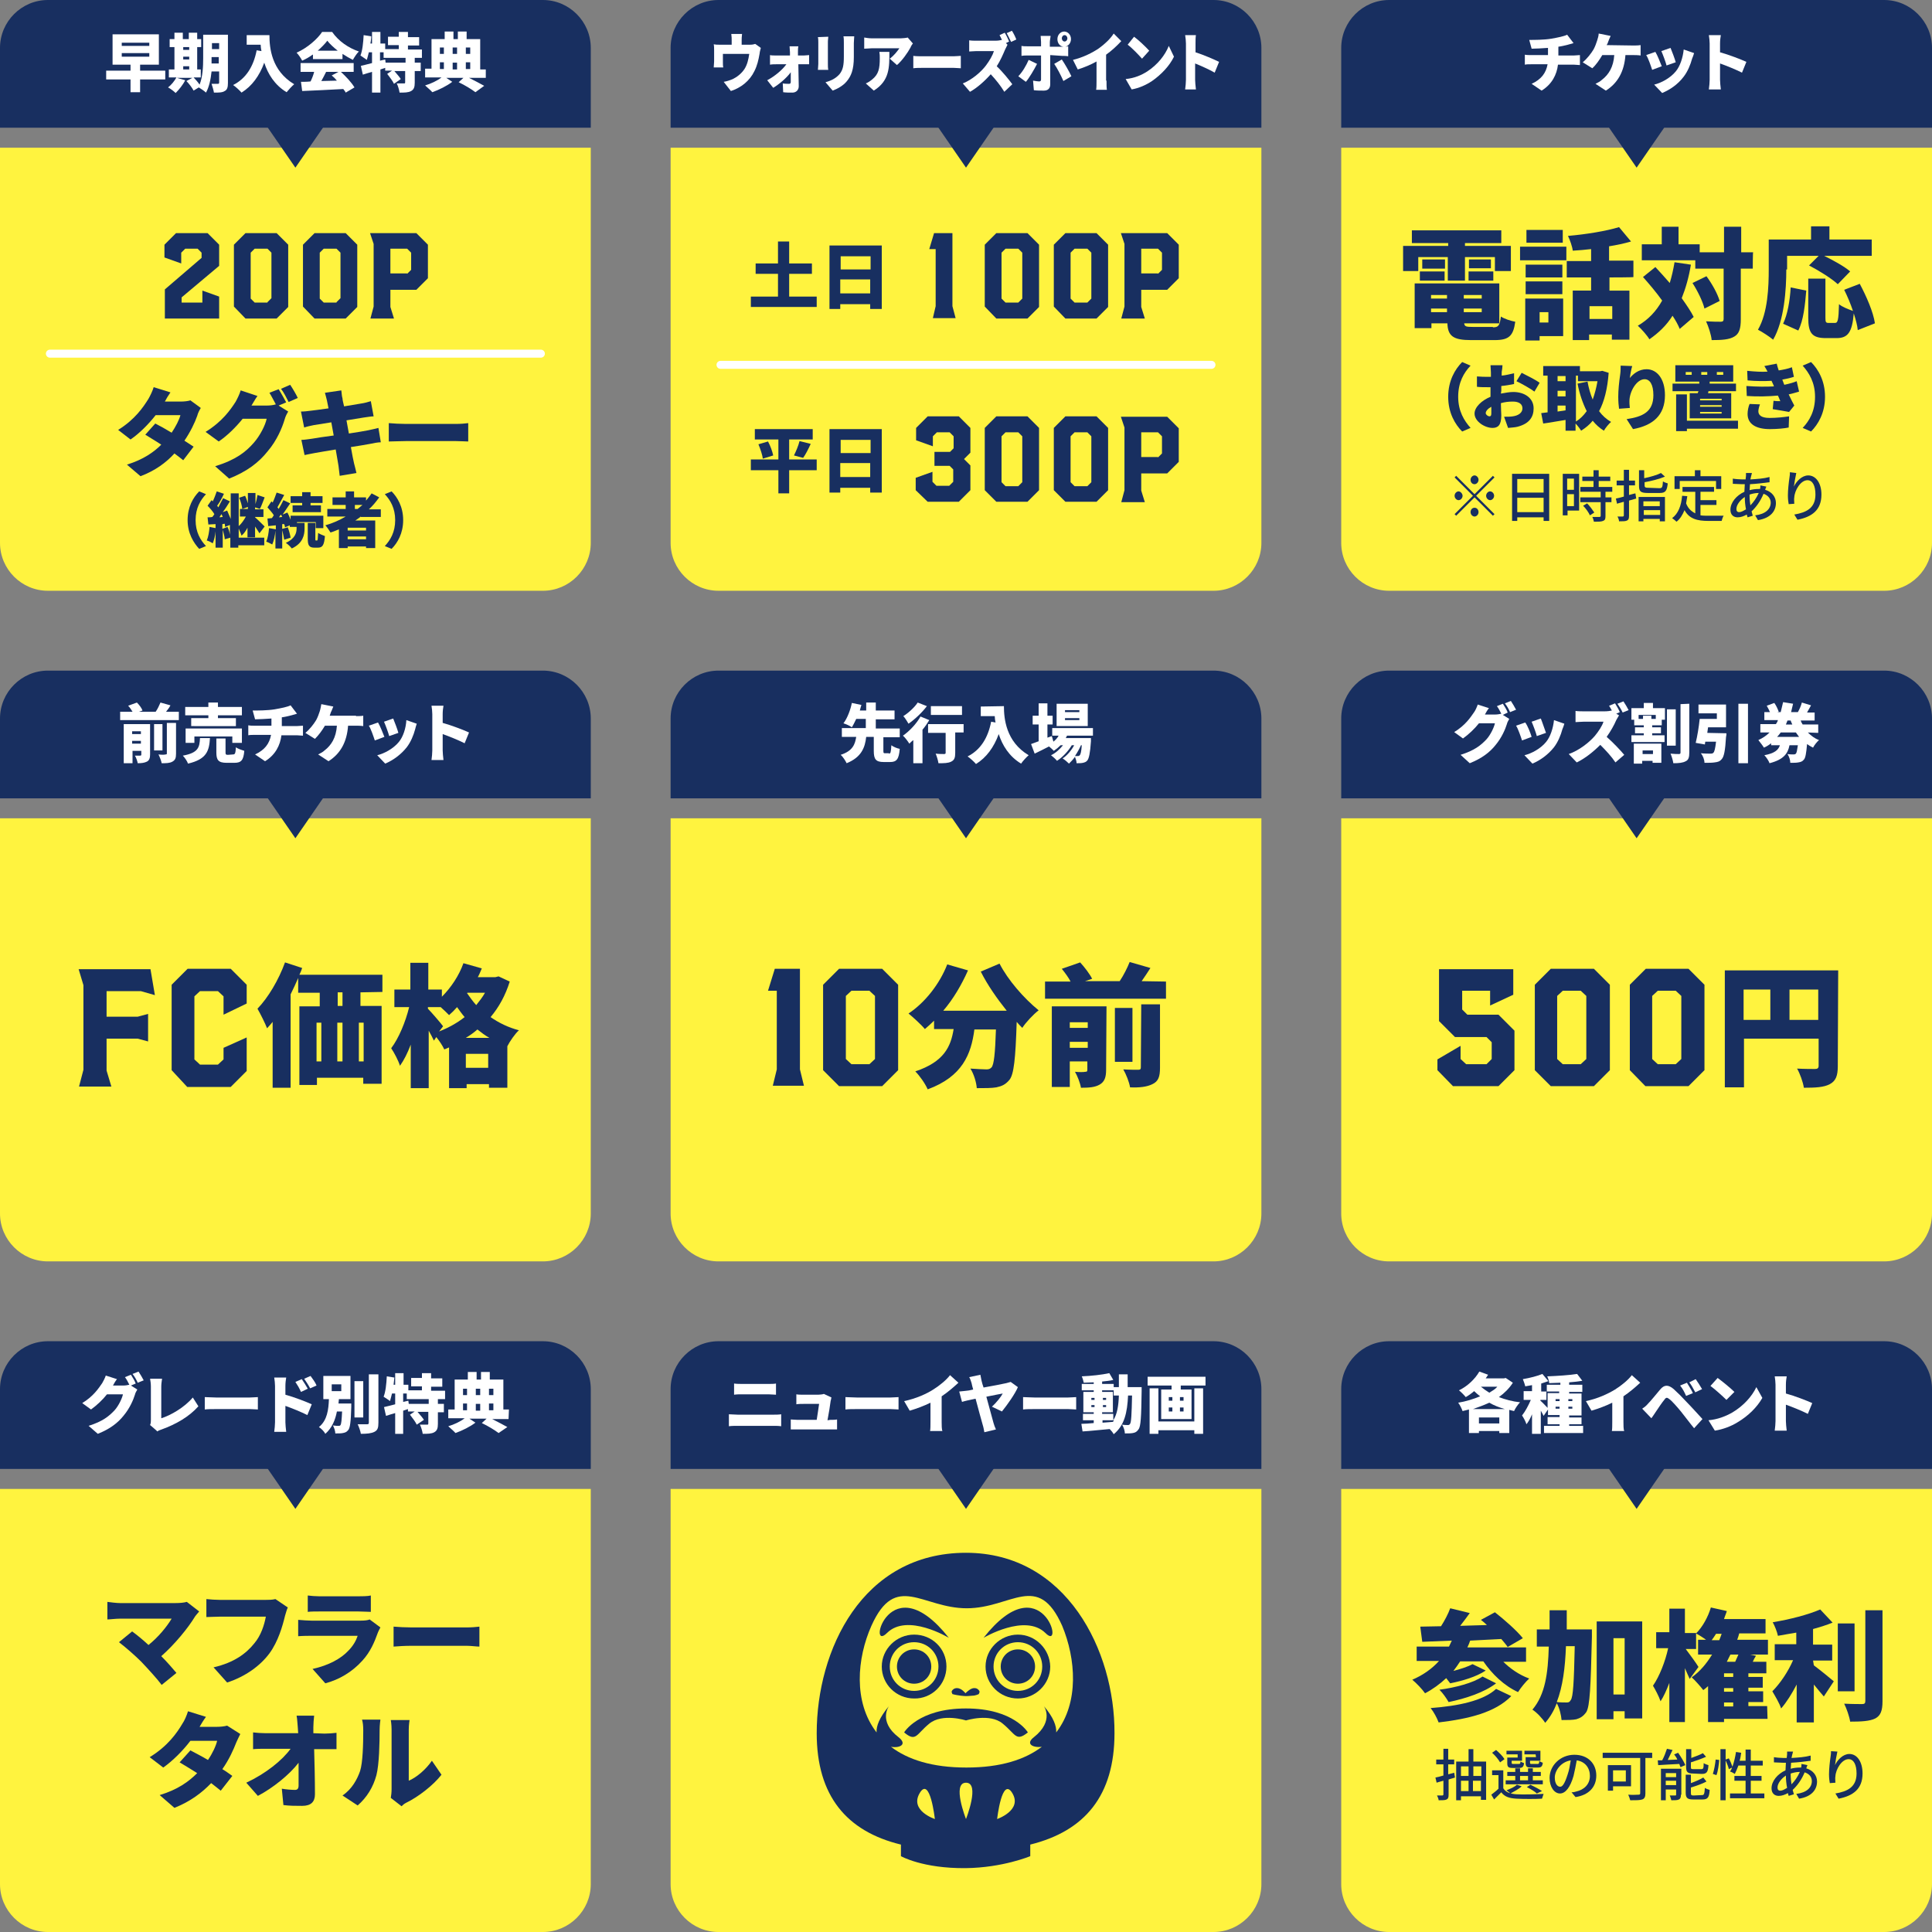 <?xml version="1.0" encoding="utf-8"?>
<!-- Generator: Adobe Illustrator 25.0.0, SVG Export Plug-In . SVG Version: 6.00 Build 0)  -->
<svg version="1.1" id="_レイヤー_1" xmlns="http://www.w3.org/2000/svg" xmlns:xlink="http://www.w3.org/1999/xlink" x="0px"
	 y="0px" viewBox="0 0 484 484" style="enable-background:new 0 0 484 484;" xml:space="preserve">
<rect x="0" y="0" width="484" height="484" fill="#808080" stroke="none"/>
<style type="text/css">
	.st0{fill:#FFF33F;}
	.st1{fill:#182F60;}
	.st2{fill:#FFFFFF;}
	.st3{fill:none;stroke:#FFFFFF;stroke-width:2;stroke-linecap:round;stroke-miterlimit:10;}
	.st4{enable-background:new    ;}
</style>
<g>
	<path class="st0" d="M168,37h148v99c0,6.6-5.4,12-12,12H180c-6.6,0-12-5.4-12-12V37L168,37z"/>
	<g>
		<path class="st1" d="M180,0h124c6.6,0,12,5.4,12,12v20H168V12C168,5.4,173.4,0,180,0z"/>
		<polygon class="st1" points="252,27.5 242,42 232,27.5 		"/>
	</g>
</g>
<g>
	<g>
		<path class="st1" d="M204.6,74.3v2.6h-16.5v-2.6h6.8v-5.7h-5.6V66h5.6v-5.5h2.8V66h5.7v2.6h-5.7v5.7H204.6z"/>
		<path class="st1" d="M220.9,61.5v15.9H218v-1.2h-7.5v1.2h-2.7V61.5H220.9z M210.6,64.2v3.3h7.5v-3.3H210.6z M218,73.6V70h-7.5v3.5
			H218z"/>
		<path class="st1" d="M204.6,117.8h-6.9v5.8H195v-5.8h-6.9v-2.7h6.9v-5h-5.9v-2.6h14.5v2.6h-5.9v5h6.9V117.8z M192.4,110.6
			c0.6,1.1,1.1,2.5,1.3,3.5l-2.6,0.8c-0.1-0.9-0.6-2.4-1.1-3.6L192.4,110.6L192.4,110.6z M198.9,114.1c0.5-1,1.1-2.4,1.4-3.6
			l2.8,0.7c-0.6,1.3-1.3,2.7-1.9,3.5L198.9,114.1L198.9,114.1z"/>
		<path class="st1" d="M220.9,107.5v15.9H218v-1.2h-7.5v1.2h-2.7v-15.9H220.9z M210.6,110.2v3.3h7.5v-3.3H210.6z M218,119.6V116
			h-7.5v3.5H218z"/>
	</g>
	<g>
		<path class="st1" d="M234.4,76.7V62.4h-1.6l1.2-4h4.6v18.3l0.8,3h-5.7L234.4,76.7L234.4,76.7z"/>
		<path class="st1" d="M246.7,76.8V61.3l2.9-2.9h7.8l2.9,2.9v15.6l-2.9,2.9h-7.8L246.7,76.8z M255.1,75.8l1-1V63.3l-1-1h-3.2l-1,1
			v11.5l1,1H255.1L255.1,75.8z"/>
		<path class="st1" d="M264,76.8V61.3l2.9-2.9h7.8l2.9,2.9v15.6l-2.9,2.9h-7.8L264,76.8z M272.4,75.8l1-1V63.3l-1-1h-3.2l-1,1v11.5
			l1,1H272.4z"/>
		<path class="st1" d="M281.7,76.8V61.1l-0.9-2.7h11.6l2.9,2.9v8.4l-2.9,2.9h-6.5v4.3l0.9,2.9h-5.9L281.7,76.8L281.7,76.8z
			 M290.1,68.6l1-1v-4.3l-1-1h-4.2v6.2H290.1z"/>
		<path class="st1" d="M229.4,122.8v-3.1l4.2-1.5v2.5l1,1l3.2,0l1-1v-3.1l-0.9-0.9l-3.8,0v-3.5h3.9l0.9-0.9v-3l-1-1h-3.2l-1,1v2.5
			l-4.2-1.5v-3.1l2.9-2.9h7.8l2.9,2.9v6.2l-1.6,1.6l1.6,1.6v6.2l-2.9,2.9h-7.8L229.4,122.8L229.4,122.8z"/>
		<path class="st1" d="M246.7,122.8v-15.6l2.9-2.9h7.8l2.9,2.9v15.6l-2.9,2.9h-7.8L246.7,122.8z M255.1,121.8l1-1v-11.5l-1-1h-3.2
			l-1,1v11.5l1,1H255.1L255.1,121.8z"/>
		<path class="st1" d="M264,122.8v-15.6l2.9-2.9h7.8l2.9,2.9v15.6l-2.9,2.9h-7.8L264,122.8z M272.4,121.8l1-1v-11.5l-1-1h-3.2l-1,1
			v11.5l1,1H272.4z"/>
		<path class="st1" d="M281.7,122.8v-15.7l-0.9-2.7h11.6l2.9,2.9v8.4l-2.9,2.9h-6.5v4.3l0.9,2.9h-5.9L281.7,122.8L281.7,122.8z
			 M290.1,114.6l1-1v-4.3l-1-1h-4.2v6.2H290.1z"/>
	</g>
</g>
<g>
	<path class="st2" d="M190.6,12c-0.1,0.4-0.3,1.1-0.3,1.4c-0.3,1.7-0.6,3-1.3,4.4c-1.2,2.5-3.4,4.2-5.9,5l-1.8-2.3
		c0.7-0.1,1.6-0.4,2.3-0.7c1-0.5,2.1-1.3,2.9-2.5c0.7-1.1,1-2.4,1.2-3.8h-6.6v2.1c0,0.4,0,1,0.1,1.3h-2.4c0-0.5,0.1-1,0.1-1.5v-2.8
		c0-0.4,0-1.1-0.1-1.5c0.5,0.1,0.9,0.1,1.5,0.1h3v-1.1c0-0.5,0-0.8-0.1-1.6h2.7c-0.1,0.8-0.1,1.1-0.1,1.6v1.1h2.1
		c0.6,0,1-0.1,1.3-0.2L190.6,12L190.6,12z"/>
	<path class="st2" d="M201.4,13.9c0.4,0,1-0.1,1.3-0.1v2.3c-0.4,0-0.9,0-1.2,0H200c0,1.8,0.1,3.8,0.1,5.5c0,0.9-0.6,1.6-1.6,1.6
		c-0.8,0-1.6,0-2.3-0.1l-0.1-2.2c0.6,0.1,1.2,0.1,1.6,0.1c0.3,0,0.4-0.2,0.4-0.5c0-0.7,0-1.5,0-2.4c-1,1.4-2.9,3-4.4,3.9l-1.5-1.9
		c1.9-1,3.8-2.6,4.8-4h-2.6c-0.4,0-1,0-1.5,0.1v-2.4c0.3,0.1,1,0.1,1.4,0.1h3.6l0-0.8c0-0.4-0.1-1-0.1-1.5h2.2
		c-0.1,0.4-0.1,1-0.1,1.5v0.8C199.9,13.9,201.4,13.9,201.4,13.9z"/>
	<path class="st2" d="M207.5,9.2c0,0.4-0.1,0.7-0.1,1.3V16c0,0.4,0,1.1,0.1,1.5h-2.6c0-0.3,0.1-1,0.1-1.5v-5.4c0-0.3,0-0.9-0.1-1.3
		L207.5,9.2L207.5,9.2z M214,9.1c0,0.5-0.1,1-0.1,1.7v3.5c0,3.2-0.7,4.8-1.8,6.1c-0.9,1.1-2.4,1.9-3.5,2.3l-1.8-2.1
		c1.5-0.4,2.6-1,3.5-2c0.9-1.1,1.1-2.3,1.1-4.5v-3.3c0-0.7,0-1.2-0.1-1.7L214,9.1L214,9.1z"/>
	<path class="st2" d="M228.7,10.9c-0.2,0.2-0.5,0.7-0.6,1c-0.7,1.3-2.1,3.3-3.4,4.4l-1.8-1.6c1.1-0.8,2-2,2.4-2.6h-7
		c-0.6,0-1.1,0.1-1.8,0.1V9.4c0.6,0.1,1.2,0.2,1.8,0.2h7.4c0.5,0,1.4-0.1,1.7-0.2L228.7,10.9L228.7,10.9z M222.8,13
		c0,3.8,0.1,7.2-3.9,9.7l-2-1.8c0.5-0.2,1-0.5,1.6-1c1.6-1.3,1.9-2.7,1.9-5.3c0-0.6,0-1-0.1-1.6H222.8L222.8,13z"/>
	<path class="st2" d="M228.8,14c0.6,0.1,1.8,0.1,2.5,0.1h7.6c0.6,0,1.3-0.1,1.8-0.1v3.1c-0.4,0-1.2-0.1-1.8-0.1h-7.6
		c-0.8,0-1.9,0-2.5,0.1V14z"/>
	<path class="st2" d="M252.4,11.2c-0.1,0.2-0.4,0.8-0.6,1.2c-0.5,1.2-1.2,2.8-2.1,4.2c1.4,1.3,3.1,3.4,3.9,4.5l-2,1.9
		c-0.9-1.5-2.1-3-3.4-4.4c-1.5,1.7-3.4,3.4-5.2,4.4l-1.8-2.1c2.3-0.9,4.6-2.9,5.8-4.5c0.9-1.2,1.7-2.6,2-3.6h-4.4
		c-0.6,0-1.4,0.1-1.8,0.1v-2.8c0.5,0.1,1.4,0.1,1.8,0.1h4.8c0.6,0,1.2-0.1,1.6-0.2c-0.2-0.4-0.4-0.9-0.6-1.2l1.3-0.6
		c0.4,0.6,0.9,1.7,1.1,2.2l-0.8,0.4L252.4,11.2L252.4,11.2z M253.3,10.5c-0.3-0.7-0.8-1.6-1.1-2.2l1.3-0.6c0.4,0.6,0.9,1.6,1.1,2.2
		L253.3,10.5z"/>
	<path class="st2" d="M259.8,16c-0.7,1.4-2,3.6-2.8,4.5l-1.9-1.4c1-1,2-2.7,2.6-4.1L259.8,16L259.8,16z M263.1,13.8v7.3
		c0,1-0.5,1.6-1.6,1.6c-0.9,0-1.7,0-2.5-0.1l-0.2-2.4c0.6,0.1,1.2,0.2,1.5,0.2s0.5-0.1,0.5-0.5c0-0.5,0-5.1,0-6h-3.4
		c-0.4,0-1,0-1.5,0.1v-2.5c0.4,0.1,1,0.1,1.5,0.1h3.4v-1.1c0-0.4-0.1-1.2-0.1-1.5h2.5c0,0.2-0.2,1.1-0.2,1.6v1.1h3.4
		c-0.9-0.1-1.5-0.9-1.5-1.9c0-1.1,0.8-1.9,1.7-1.9s1.7,0.8,1.7,1.9c0,0.9-0.6,1.7-1.4,1.9c0.3,0,0.5-0.1,0.7-0.1v2.5
		c-0.5-0.1-1.1-0.1-1.5-0.1L263.1,13.8L263.1,13.8z M266,14.9c0.7,1,1.9,3.1,2.4,4.2l-2,1.2c-0.6-1.4-1.6-3.3-2.3-4.3L266,14.9
		L266,14.9z M266.7,10.4c0.4,0,0.7-0.4,0.7-0.8s-0.3-0.8-0.7-0.8S266,9.2,266,9.6S266.3,10.4,266.7,10.4z"/>
	<path class="st2" d="M277.2,20.2c0,0.8,0,1.9,0.1,2.3h-2.7c0.1-0.4,0.1-1.5,0.1-2.3v-4.8c-1.4,0.8-3.1,1.5-4.7,2l-1.2-2.4
		c2.5-0.6,4.9-1.8,6.5-2.9c1.4-1,2.9-2.4,3.7-3.7l1.9,1.9c-1.1,1.2-2.4,2.4-3.8,3.4V20.2L277.2,20.2z"/>
	<path class="st2" d="M287.4,17.9c2.6-1.7,4.5-4.1,5.4-6.4l1.3,2.7c-1.1,2.3-3.2,4.5-5.5,6.1c-1.5,1-3.3,1.8-5.1,2.1l-1.5-2.6
		C284.2,19.6,286,18.8,287.4,17.9L287.4,17.9z M287.9,12.7l-1.8,2c-0.8-0.9-2.5-2.7-3.6-3.5l1.6-2C285.2,10,287,11.7,287.9,12.7
		L287.9,12.7z"/>
	<path class="st2" d="M304.3,18.2c-1.4-0.8-3.4-1.7-4.9-2.3v4.1c0,0.4,0.1,1.7,0.2,2.4h-2.7c0.1-0.7,0.2-1.8,0.2-2.4v-9.1
		c0-0.6-0.1-1.5-0.2-2.1h2.7c-0.1,0.6-0.1,1.3-0.1,2.1v2.2c1.9,0.6,4.7,1.8,5.9,2.4L304.3,18.2L304.3,18.2z"/>
</g>
<line class="st3" x1="180.5" y1="91.4" x2="303.5" y2="91.4"/>
<g>
	<path class="st0" d="M336,37h148v99c0,6.6-5.4,12-12,12H348c-6.6,0-12-5.4-12-12V37L336,37z"/>
	<g>
		<path class="st1" d="M348,0h124c6.6,0,12,5.4,12,12v20H336V12C336,5.4,341.4,0,348,0z"/>
		<polygon class="st1" points="420,27.5 410,42 400,27.5 		"/>
	</g>
</g>
<g>
	<path class="st1" d="M369.4,123.8l4.6-4.6l0.4,0.4l-4.6,4.6l4.6,4.6l-0.4,0.4l-4.6-4.6l-4.6,4.6l-0.4-0.4l4.6-4.6l-4.6-4.6l0.4-0.4
		L369.4,123.8z M366.4,124.2c0,0.6-0.5,1.1-1,1.1s-1-0.5-1-1.1s0.5-1.1,1-1.1S366.4,123.7,366.4,124.2z M369.4,121.3
		c-0.6,0-1-0.5-1-1.1s0.5-1.1,1-1.1s1,0.5,1,1.1S369.9,121.3,369.4,121.3z M369.4,127.2c0.6,0,1,0.5,1,1.1c0,0.6-0.5,1.1-1,1.1
		s-1-0.5-1-1.1S368.8,127.2,369.4,127.2z M372.3,124.2c0-0.6,0.5-1.1,1-1.1s1,0.5,1,1.1s-0.5,1.1-1,1.1S372.3,124.8,372.3,124.2z"/>
	<path class="st1" d="M388.1,118.7v11.8h-1.4v-0.9h-6.6v0.9h-1.3v-11.8H388.1L388.1,118.7z M380.1,120v3.4h6.6V120H380.1z
		 M386.7,128.3v-3.6h-6.6v3.6H386.7z"/>
	<path class="st1" d="M395.6,127.9h-2.9v1.2h-1.2v-10.4h4.1L395.6,127.9L395.6,127.9z M392.6,119.9v2.8h1.7v-2.8H392.6z
		 M394.3,126.8v-3h-1.7v3H394.3z M402.2,123.2v1.4h1.5v1.2h-1.5v3.5c0,0.7-0.1,1-0.6,1.2c-0.5,0.2-1.2,0.2-2.3,0.2
		c-0.1-0.4-0.2-0.9-0.4-1.2c0.8,0,1.6,0,1.8,0c0.2,0,0.3-0.1,0.3-0.3v-3.4h-5.1v-1.2h5.1v-1.4h-5.1v-1.2h3.3v-1.5h-2.8v-1.1h2.8
		v-1.6h1.3v1.6h2.9v1.1h-2.9v1.5h3.4v1.2L402.2,123.2L402.2,123.2z M397.6,126.1c0.7,0.7,1.4,1.7,1.8,2.3l-1.1,0.7
		c-0.3-0.7-1-1.7-1.7-2.4L397.6,126.1z"/>
	<path class="st1" d="M409.9,124.9l-1.8,0.5v3.8c0,0.7-0.1,1-0.5,1.2c-0.4,0.2-1,0.2-2,0.2c0-0.3-0.2-0.9-0.4-1.2c0.6,0,1.2,0,1.3,0
		c0.2,0,0.3-0.1,0.3-0.3v-3.4c-0.6,0.2-1.2,0.3-1.7,0.5l-0.3-1.3c0.6-0.1,1.3-0.3,2-0.5v-2.8H405v-1.2h1.8v-2.7h1.3v2.7h1.5v1.2
		h-1.5v2.4c0.5-0.1,1-0.3,1.6-0.4L409.9,124.9L409.9,124.9z M410.5,124.5h6.6v6.1h-1.3V130h-4.1v0.6h-1.2
		C410.5,130.7,410.5,124.5,410.5,124.5z M415.7,122.3c0.7,0,0.8-0.2,0.9-1.7c0.3,0.2,0.8,0.4,1.2,0.5c-0.2,1.9-0.6,2.4-2,2.4h-3
		c-1.8,0-2.2-0.4-2.2-1.8v-3.9h1.3v2c1.5-0.3,3.2-0.8,4.2-1.3l1,0.9c-1.4,0.6-3.4,1.1-5.1,1.4v0.8c0,0.5,0.2,0.6,1,0.6L415.7,122.3
		L415.7,122.3z M411.7,125.6v1.2h4.1v-1.2H411.7z M415.9,129v-1.2h-4.1v1.2H415.9z"/>
	<path class="st1" d="M426,129.1c0.6,0.1,1.3,0.1,2,0.1c0.6,0,3,0,3.8,0c-0.2,0.3-0.4,0.9-0.5,1.3H428c-2.8,0-4.8-0.5-6-2.7
		c-0.5,1.2-1.1,2.2-2,2.9c-0.2-0.2-0.8-0.7-1.1-0.9c1.5-1.1,2.3-3.1,2.5-5.6l1.3,0.1c-0.1,0.6-0.2,1.3-0.3,1.8
		c0.5,1.3,1.3,2,2.3,2.5v-5.4h-3.2V122h7.9v1.2H426v2.1h4v1.2h-4L426,129.1L426,129.1z M420.8,122.5h-1.3v-3.2h5.1v-1.5h1.4v1.5h5.2
		v3.2h-1.3v-2h-9.1L420.8,122.5L420.8,122.5z"/>
	<path class="st1" d="M442.5,121.9c-0.1,0.2-0.2,0.5-0.3,0.8c1.7,0.5,2.7,1.8,2.7,3.3c0,2-1.3,3.8-4.5,4.3l-0.7-1.2
		c2.6-0.3,3.9-1.6,3.9-3.2c0-0.9-0.6-1.8-1.8-2.2c-0.8,1.9-1.9,3.4-3,4.4c0.1,0.4,0.2,0.7,0.3,1.1l-1.3,0.4
		c-0.1-0.2-0.1-0.4-0.2-0.7c-0.7,0.4-1.5,0.7-2.3,0.7c-1,0-1.8-0.6-1.8-1.9c0-1.8,1.5-3.6,3.5-4.5c0-0.6,0.1-1.3,0.1-1.9h-0.7
		c-0.7,0-1.7-0.1-2.3-0.1l0-1.3c0.5,0.1,1.7,0.2,2.4,0.2h0.8l0.1-0.9c0-0.2,0-0.5,0-0.7l1.5,0c-0.1,0.2-0.1,0.5-0.2,0.7
		c-0.1,0.3-0.1,0.6-0.2,0.9c1.7-0.1,3.3-0.2,4.8-0.6v1.3c-1.4,0.2-3.2,0.4-4.9,0.5c0,0.5-0.1,1-0.1,1.5c0.7-0.2,1.5-0.3,2.2-0.3
		c0.1,0,0.3,0,0.4,0c0.1-0.2,0.1-0.7,0.1-0.9L442.5,121.9L442.5,121.9z M437.4,127.6c-0.2-1-0.3-2.1-0.3-3.1c-1.2,0.8-2.1,2-2.1,3
		c0,0.5,0.2,0.8,0.7,0.8S436.7,128,437.4,127.6L437.4,127.6z M438.3,124.2c0,0.9,0.1,1.7,0.2,2.4c0.8-0.8,1.5-1.8,2.1-3.1h-0.1
		c-0.8,0-1.6,0.2-2.2,0.4C438.3,123.9,438.3,124.2,438.3,124.2z"/>
	<path class="st1" d="M450,118.5c-0.2,0.9-0.5,2.6-0.6,3.4c0.6-1.3,2-2.8,3.6-2.8c1.9,0,3.3,1.9,3.3,4.8c0,3.9-2.4,5.6-6,6.3
		l-0.8-1.3c3-0.5,5.3-1.6,5.3-5c0-2.2-0.7-3.6-2-3.6c-1.7,0-3.2,2.5-3.3,4.3c-0.1,0.5,0,0.9,0,1.6l-1.4,0.1
		c-0.1-0.5-0.2-1.3-0.2-2.2c0-1.3,0.2-3.2,0.4-4.5c0.1-0.5,0.1-0.9,0.1-1.3L450,118.5L450,118.5z"/>
</g>
<g>
	<path class="st1" d="M355.3,67.9h-3.8v-6.3h11.3v-0.7h-9.1v-3.2h22.4v3.2H367v0.7h11.5v6.3h-4v-3.5H367v5.9h-4.3v-5.9h-7.4V67.9z
		 M374,82c1.4,0,1.7-0.4,2-2.7c0.9,0.6,2.5,1.1,3.6,1.3c-0.5,3.6-1.6,4.6-5.2,4.6h-5.9c-4.4,0-5.8-1-5.9-4.2h-4v1.2h-4.2V71h21.2v10
		h-8.8c0.1,0.8,0.5,0.9,2.1,0.9H374z M355.7,68h6.2v2.3h-6.2V68z M362,67.3h-5.7V65h5.7V67.3z M358.5,73.9v0.9h4v-0.9H358.5z
		 M358.5,78.2h4v-0.9h-4V78.2z M371.2,73.9h-4.5v0.9h4.5V73.9z M371.2,78.2v-0.9h-4.5v0.9H371.2z M373.5,65v2.2h-5.5V65H373.5z
		 M367.9,68h6.2v2.3h-6.2V68z"/>
	<path class="st1" d="M380.8,61.8h11.6v3.4h-11.6V61.8z M391.6,84.2h-5.9v1.1h-3.6V74.8h9.5C391.6,74.8,391.6,84.2,391.6,84.2z
		 M391.4,69.5h-9.2v-3.2h9.2V69.5z M382.2,70.5h9.2v3.2h-9.2V70.5z M391.5,60.8h-9.1v-3.2h9.1V60.8z M385.7,78.2v2.6h2.2v-2.6H385.7
		z M403.2,69.5v3.3h5v12.3h-4.4v-1.3h-5.7v1.4h-4.1V72.8h4.6v-3.3h-6.1v-4.1h6.1v-3c-1.6,0.2-3.1,0.3-4.6,0.4
		c-0.1-1-0.7-2.7-1.2-3.7c4.6-0.4,9.5-1.2,12.8-2.2l3,3.6c-1.7,0.5-3.6,0.9-5.5,1.2v3.6h6.1v4.1C409.4,69.5,403.2,69.5,403.2,69.5z
		 M403.9,76.7h-5.7v3.2h5.7V76.7z"/>
	<path class="st1" d="M423.6,66.3c-0.5,3.1-1.3,5.9-2.3,8.4c1.2,1.7,2.3,3.3,3,4.7l-3.5,3c-0.4-1-1-2.1-1.8-3.3
		c-1.5,2.4-3.5,4.3-5.8,5.9c-0.5-0.9-2-2.6-2.9-3.4c2.6-1.5,4.6-3.6,6.1-6.3c-1.5-2.1-3.2-4.1-4.8-5.9l3.1-2.5
		c1.1,1.2,2.4,2.6,3.6,4c0.5-1.6,0.9-3.4,1.2-5.2L423.6,66.3L423.6,66.3z M439.1,67.3h-3v12.7c0,2.3-0.4,3.6-1.6,4.3
		c-1.3,0.8-3.2,0.9-5.7,0.9c-0.1-1.3-0.8-3.4-1.4-4.7c1.6,0.1,3.1,0.1,3.7,0.1c0.5,0,0.7-0.2,0.7-0.7V67.3h-7.1v-2.1h-13.4v-4h5
		v-4.4h4.2v4.4h5.3v2h6.1v-6.4h4.3v6.4h3C439.1,63.1,439.1,67.3,439.1,67.3z M427.5,69.2c1.4,1.9,2.8,4.4,3.3,6.2l-3.8,1.9
		c-0.4-1.7-1.7-4.4-3-6.4L427.5,69.2z"/>
	<path class="st1" d="M447.5,67.5c0,5-0.5,12.8-3.3,17.6c-0.8-0.7-2.8-2-3.8-2.5c2.5-4.3,2.7-10.8,2.7-15.2V60h10.6v-3.3h4.6V60
		h10.6v4.1H457c2.2,1.1,5,2.6,6.5,3.9l-3.1,3.2c-1.5-1.4-4.7-3.4-7.2-4.7l2.4-2.4h-7.9V67.5z M446.7,81.1c1.1-2.3,1.7-5.7,1.9-9.1
		l3.9,0.8c-0.3,3.6-0.7,7.5-2,10C450.5,82.8,446.7,81.1,446.7,81.1z M465.4,82.7c-0.1-1.2-0.5-2.6-1-4.2c-0.4,4.8-1.5,6.2-4.3,6.2
		h-2.7c-3.5,0-4.4-1.3-4.4-5.1v-9.8h4.3v9.8c0,1.1,0.1,1.3,0.8,1.3h1.6c0.7,0,0.9-0.7,1-4.7c0.8,0.7,2.4,1.3,3.5,1.7
		c-0.6-1.8-1.4-3.7-2.2-5.3l3.9-1.5c1.7,3.2,3.4,7.1,3.8,9.9L465.4,82.7L465.4,82.7z"/>
</g>
<g>
	<path class="st2" d="M394.3,13.9c0.3,0,1.2-0.1,1.5-0.1v2.5c-0.5,0-1-0.1-1.5-0.1h-4c-0.3,2.5-1.5,4.9-4.1,6.5l-2.5-1.7
		c2.4-1.1,3.6-2.7,4-4.9h-4.2c-0.5,0-1.1,0-1.5,0.1v-2.5c0.5,0.1,1,0.1,1.5,0.1h4.3V12c-1.5,0.1-3.1,0.2-4.1,0.2l-0.6-2.2
		c1.2,0,3.7,0,5.5-0.3c1.7-0.3,3.2-0.6,4-1l1.6,2.1c-0.7,0.2-1.1,0.3-1.4,0.4c-0.8,0.2-1.6,0.4-2.4,0.5v2.2H394.3L394.3,13.9z"/>
	<path class="st2" d="M409.2,11.4c0.4,0,1.2,0,1.8-0.1v2.6c-0.7-0.1-1.4-0.1-1.8-0.1h-2c-0.3,4.1-1.9,7-4.9,8.9l-2.6-1.7
		c0.6-0.3,1.2-0.6,1.6-1c1.7-1.3,2.9-3.2,3.1-6.2h-3c-0.7,1.2-1.6,2.5-2.5,3.3l-2.4-1.5c1.1-0.9,2.1-2.2,2.7-3.2
		c0.4-0.7,0.7-1.6,0.9-2.2c0.2-0.6,0.4-1.3,0.4-1.8l3,0.6c-0.2,0.4-0.5,1.1-0.6,1.4c-0.1,0.3-0.2,0.6-0.4,0.9L409.2,11.4L409.2,11.4
		z"/>
	<path class="st2" d="M416.3,16.6l-2.4,0.9c-0.3-0.9-1-3-1.5-3.7l2.3-0.8C415.2,13.8,415.9,15.6,416.3,16.6z M424.4,13.3
		c-0.2,0.6-0.3,1-0.5,1.4c-0.4,1.5-1.1,3.2-2.1,4.5c-1.5,2-3.5,3.3-5.4,4.1l-2-2.1c1.7-0.4,4-1.6,5.4-3.3c1.1-1.3,1.8-3.5,2-5.5
		L424.4,13.3L424.4,13.3z M419.8,15.6l-2.3,0.8c-0.2-0.8-0.9-2.7-1.3-3.6l2.3-0.8C418.8,12.7,419.6,14.8,419.8,15.6L419.8,15.6z"/>
	<path class="st2" d="M436.4,18.2c-1.6-0.8-3.8-1.7-5.5-2.3v4.1c0,0.4,0.1,1.7,0.2,2.4h-3c0.1-0.7,0.2-1.8,0.2-2.4v-9.1
		c0-0.6-0.1-1.5-0.2-2.1h3c-0.1,0.6-0.2,1.3-0.2,2.1v2.2c2.2,0.6,5.3,1.8,6.6,2.4L436.4,18.2L436.4,18.2z"/>
</g>
<g>
	<path class="st0" d="M168,205h148v99c0,6.6-5.4,12-12,12H180c-6.6,0-12-5.4-12-12V205L168,205z"/>
	<g>
		<path class="st1" d="M180,168h124c6.6,0,12,5.4,12,12v20H168v-20C168,173.4,173.4,168,180,168z"/>
		<polygon class="st1" points="252,195.5 242,210 232,195.5 		"/>
	</g>
</g>
<g>
	<path class="st2" d="M222.7,188.8c0.4,0,0.5-0.3,0.6-2.1c0.5,0.4,1.5,0.8,2.1,0.9c-0.2,2.6-0.8,3.3-2.4,3.3h-1.6
		c-2,0-2.5-0.7-2.5-2.8v-3.5h-1.9c-0.3,2.7-1.2,5.1-4.9,6.6c-0.3-0.6-0.9-1.6-1.5-2.1c3.1-1,3.6-2.7,3.9-4.5h-3.6v-2.2h6v-2.3h-2.4
		c-0.4,0.8-0.7,1.5-1.1,2.1c-0.5-0.4-1.5-0.8-2.1-1c1-1.3,1.8-3.5,2.1-5.1l2.4,0.5c-0.1,0.4-0.3,0.9-0.4,1.4h1.6v-2h2.4v2h4.7v2.2
		h-4.7v2.3h6v2.2h-4.1v3.4c0,0.6,0.1,0.6,0.5,0.6H222.7L222.7,188.8z"/>
	<path class="st2" d="M232.8,180.4c-0.5,0.8-1,1.6-1.7,2.4v8.4h-2.3v-5.8c-0.4,0.3-0.7,0.6-1,0.9c-0.3-0.5-1.1-1.6-1.6-2
		c1.6-1.1,3.4-3,4.4-4.8L232.8,180.4z M232.2,176.9c-1.2,1.6-3,3.3-4.6,4.4c-0.3-0.5-0.9-1.5-1.3-1.9c1.3-0.8,2.9-2.3,3.6-3.4
		L232.2,176.9z M241.4,183.5h-2.1v5.1c0,1.2-0.2,1.8-1,2.2c-0.8,0.4-1.8,0.4-3.2,0.4c-0.1-0.7-0.4-1.7-0.7-2.4
		c0.8,0.1,1.8,0.1,2.1,0.1s0.4-0.1,0.4-0.3v-5h-4.4v-2.2h8.9L241.4,183.5L241.4,183.5z M241,179.1h-7.8v-2.2h7.8V179.1z"/>
	<path class="st2" d="M251.5,176.9c0,3.1,0.5,8.9,6.2,12.3c-0.5,0.4-1.5,1.5-1.9,2.1c-3-1.8-4.7-4.6-5.6-7.4
		c-1.2,3.3-3.1,5.9-5.7,7.5c-0.4-0.5-1.5-1.5-2.1-1.9c3.2-1.6,5.1-4.6,5.9-8.7l1.1,0.2c-0.1-0.5-0.2-1.1-0.2-1.6h-3.5v-2.4
		L251.5,176.9L251.5,176.9z"/>
	<path class="st2" d="M267.3,184.3c-0.1,0.2-0.2,0.4-0.3,0.6h6.3c0,0,0,0.5,0,0.8c-0.2,3-0.5,4.3-0.9,4.8c-0.3,0.4-0.7,0.5-1.1,0.6
		c-0.4,0.1-1,0.1-1.6,0.1c0-0.5-0.2-1.1-0.4-1.6c-0.5,0.7-1,1.2-1.5,1.7c-0.4-0.4-1.1-1-1.6-1.3c1.1-0.7,2.2-2,2.9-3.3h-0.6
		c-0.9,1.5-2.3,3-3.7,3.9c-0.4-0.5-1-1-1.5-1.4c1.1-0.5,2.2-1.5,3-2.5h-0.6c-0.5,0.5-1.1,1-1.7,1.4c-0.3-0.3-0.8-0.8-1.2-1.1
		c-1.2,0.6-2.5,1.3-3.6,1.8l-0.9-2.4c0.5-0.2,1.1-0.4,1.9-0.7v-4.2h-1.5v-2.2h1.5v-3.1h2.2v3.1h1.3v2.2h-1.3v3.3l1.1-0.4l0.4,1.4
		c0.5-0.4,1-0.9,1.3-1.5h-1.6v-1.9h10.2v1.9L267.3,184.3L267.3,184.3z M272.5,181.9h-7.8v-5.6h7.8V181.9z M270.4,177.9h-3.6v0.5h3.6
		V177.9z M270.4,179.9h-3.6v0.5h3.6V179.9z M270.8,186.7c-0.4,0.9-0.9,1.8-1.5,2.7c0.3,0,0.6,0,0.7,0c0.2,0,0.3,0,0.5-0.2
		c0.2-0.2,0.4-0.9,0.5-2.5L270.8,186.7L270.8,186.7z"/>
</g>
<g>
	<path class="st0" d="M336,205h148v99c0,6.6-5.4,12-12,12H348c-6.6,0-12-5.4-12-12V205L336,205z"/>
	<g>
		<path class="st1" d="M348,168h124c6.6,0,12,5.4,12,12v20H336v-20C336,173.4,341.4,168,348,168z"/>
		<polygon class="st1" points="420,195.5 410,210 400,195.5 		"/>
	</g>
</g>
<g>
	<path class="st2" d="M376.5,179.1l1.6,1c-0.2,0.4-0.5,0.8-0.6,1.3c-0.4,1.3-1.3,3.4-2.8,5.2c-1.5,1.9-3.5,3.4-6.5,4.6l-2.3-2.1
		c3.5-1.1,5.1-2.4,6.5-3.9c1-1.1,1.9-3,2.1-4h-4c-1.1,1.4-2.6,2.8-4,3.8l-2.2-1.6c2.8-1.7,4.1-3.7,5-5c0.3-0.4,0.7-1.3,0.9-1.9
		l2.8,0.9c-0.4,0.5-0.8,1.2-1,1.6h2.6c0.5,0,1.1-0.1,1.5-0.2c-0.3-0.6-0.7-1.4-1.1-1.9l1.5-0.6c0.4,0.6,1,1.6,1.2,2.2L376.5,179.1
		L376.5,179.1z M378.5,175.6c0.4,0.6,1,1.6,1.3,2.2l-1.5,0.6c-0.3-0.7-0.8-1.6-1.3-2.2L378.5,175.6L378.5,175.6z"/>
	<path class="st2" d="M383.7,184.6l-2.4,0.9c-0.3-0.9-1-3-1.5-3.7l2.3-0.8C382.7,181.8,383.4,183.6,383.7,184.6z M391.9,181.3
		c-0.2,0.6-0.3,1-0.5,1.4c-0.4,1.5-1.1,3.2-2.1,4.5c-1.5,1.9-3.5,3.3-5.4,4.1l-2-2.1c1.7-0.4,4-1.6,5.4-3.3c1.1-1.3,1.8-3.5,2-5.5
		L391.9,181.3L391.9,181.3z M387.3,183.6l-2.3,0.8c-0.2-0.8-0.9-2.7-1.3-3.6l2.3-0.8C386.3,180.7,387,182.8,387.3,183.6L387.3,183.6
		z"/>
	<path class="st2" d="M405.6,179.2c-0.1,0.2-0.5,0.8-0.7,1.2c-0.5,1.2-1.4,2.8-2.4,4.2c1.5,1.3,3.5,3.4,4.4,4.5l-2.2,1.9
		c-1-1.5-2.4-3-3.8-4.4c-1.7,1.7-3.8,3.4-5.9,4.4l-2-2.1c2.6-0.9,5.1-2.9,6.5-4.5c1-1.2,1.9-2.6,2.2-3.6h-5c-0.7,0-1.6,0.1-2,0.1
		v-2.8c0.6,0.1,1.6,0.1,2,0.1h5.3c0.7,0,1.4-0.1,1.8-0.2c-0.2-0.4-0.5-0.9-0.7-1.2l1.5-0.6c0.4,0.6,1,1.7,1.2,2.2l-0.9,0.4
		L405.6,179.2L405.6,179.2z M406.5,178.5c-0.3-0.7-0.9-1.6-1.3-2.2l1.5-0.6c0.4,0.6,1,1.6,1.3,2.2L406.5,178.5L406.5,178.5z"/>
	<path class="st2" d="M413.9,177.4h3.2v2.9h-0.8v1.4h-2.4v0.5h2.2v1.5h-2.2v0.5h3.1v1.7h-8.3v-1.7h3.1v-0.5h-2.2v-1.5h2.2v-0.5h-2.4
		v-1.4h-0.7v-2.9h3.1v-1.3h2.3V177.4z M409.4,186.3h6.8v4.8H414v-0.5h-2.6v0.7h-2.1V186.3L409.4,186.3z M414.9,179.1h-4.4v1h1.1
		v-0.8h2.1v0.8h1.1V179.1z M411.5,188v0.9h2.6V188H411.5z M419.8,186.8h-2.2v-9.1h2.2V186.8L419.8,186.8z M423.2,176.3v12.2
		c0,1.2-0.2,1.9-0.9,2.2c-0.7,0.4-1.7,0.5-3.1,0.5c-0.1-0.7-0.4-1.7-0.7-2.4c0.9,0.1,1.8,0.1,2.1,0.1c0.3,0,0.4-0.1,0.4-0.4v-12.1
		L423.2,176.3L423.2,176.3z"/>
	<path class="st2" d="M432.5,183.7c0,0,0,0.6-0.1,0.9c-0.2,3.4-0.5,5-1.1,5.6c-0.5,0.6-1,0.7-1.8,0.8c-0.6,0.1-1.5,0.1-2.5,0.1
		c0-0.8-0.4-1.8-0.9-2.4c0.9,0.1,1.9,0.1,2.4,0.1c0.3,0,0.5,0,0.7-0.2c0.3-0.2,0.5-1.1,0.7-2.8h-2.7l-0.1,0.7l-2.3-0.4
		c0.4-1.6,0.8-4,1-6h4.3v-1.4h-4.6v-2.2h6.9v5.7h-4.5c-0.1,0.5-0.1,0.9-0.2,1.4L432.5,183.7L432.5,183.7z M437.9,176.3v14.9h-2.4
		v-14.9H437.9z"/>
	<path class="st2" d="M452.9,183.5c0.8,0.8,1.7,1.5,2.8,1.9c-0.5,0.4-1.2,1.3-1.5,1.9c-0.6-0.3-1.1-0.6-1.5-0.9
		c-0.2,2.3-0.4,3.5-0.8,3.9c-0.4,0.5-0.8,0.6-1.4,0.7c-0.5,0.1-1.2,0.1-2,0.1c0-0.7-0.3-1.6-0.7-2.2c0.6,0.1,1.2,0.1,1.5,0.1
		c0.2,0,0.4,0,0.6-0.2c0.2-0.2,0.3-0.8,0.5-2.1h-2.1c-0.4,2.1-1.5,3.6-5,4.5c-0.2-0.6-0.8-1.5-1.3-2c2.6-0.5,3.5-1.3,3.9-2.5h-2.2
		v-0.5c-0.5,0.4-1.1,0.8-1.8,1.1c-0.3-0.5-1-1.4-1.4-1.9c1.1-0.5,2-1.1,2.8-1.9h-2.3v-2.1h3.9c0.2-0.3,0.4-0.6,0.5-1h-3.4v-2h1.4
		c-0.2-0.5-0.5-1.1-0.8-1.6l1.9-0.7c0.5,0.7,0.9,1.6,1.1,2.2l-0.4,0.1h0.9c0.2-0.8,0.4-1.6,0.6-2.5l2.5,0.4
		c-0.2,0.7-0.3,1.4-0.5,2.1h1.7l0,0c0.4-0.7,0.8-1.6,1-2.4l2.3,0.7c-0.3,0.6-0.7,1.2-1,1.8h1.9v2h-3.5c0.1,0.3,0.3,0.7,0.5,1h3.9
		v2.1L452.9,183.5L452.9,183.5z M446.1,183.5c-0.3,0.4-0.6,0.8-0.9,1.1h5.5c-0.3-0.4-0.5-0.7-0.8-1.1H446.1L446.1,183.5z
		 M447.8,180.5c-0.1,0.3-0.3,0.7-0.4,1h1.6c-0.1-0.3-0.3-0.6-0.4-1H447.8z"/>
</g>
<path class="st0" d="M0,373h148v99c0,6.6-5.4,12-12,12H12c-6.6,0-12-5.4-12-12V373L0,373z"/>
<g>
	<path class="st1" d="M12,336h124c6.6,0,12,5.4,12,12v20H0v-20C0,341.4,5.4,336,12,336z"/>
	<polygon class="st1" points="84,363.5 74,378 64,363.5 	"/>
</g>
<g>
	<path class="st2" d="M32.8,347.1l1.6,1c-0.2,0.4-0.5,0.8-0.6,1.3c-0.4,1.3-1.3,3.4-2.8,5.2c-1.5,1.9-3.5,3.4-6.5,4.6l-2.3-2
		c3.5-1.1,5.1-2.4,6.5-3.9c1-1.1,1.9-3,2.1-4h-4c-1.1,1.4-2.6,2.8-4,3.8l-2.2-1.6c2.8-1.7,4.1-3.7,5-5c0.3-0.5,0.7-1.3,0.9-1.9
		l2.8,0.9c-0.4,0.5-0.8,1.2-1,1.6h2.6c0.5,0,1.1-0.1,1.5-0.2c-0.3-0.6-0.7-1.4-1.1-1.9l1.5-0.6c0.4,0.6,1,1.6,1.2,2.2L32.8,347.1
		L32.8,347.1z M34.7,343.6c0.4,0.6,1,1.6,1.3,2.2l-1.5,0.6c-0.3-0.7-0.8-1.6-1.3-2.2L34.7,343.6L34.7,343.6z"/>
	<path class="st2" d="M37.6,357c0.2-0.5,0.2-0.8,0.2-1.2v-8.4c0-0.7-0.1-1.5-0.2-2h3c-0.1,0.7-0.2,1.3-0.2,2v7.9
		c2.3-0.7,5.8-2.7,7.9-5.2l1.4,2.2c-2.3,2.6-5.6,4.5-9.2,5.8c-0.2,0.1-0.7,0.2-1.1,0.5C39.5,358.6,37.6,357,37.6,357z"/>
	<path class="st2" d="M51.3,350c0.6,0,2,0.1,2.8,0.1h8.5c0.7,0,1.5-0.1,2-0.1v3.1c-0.4,0-1.3-0.1-2-0.1h-8.5c-0.9,0-2.1,0-2.8,0.1
		V350z"/>
	<path class="st2" d="M71.5,349.4c2.2,0.6,5.3,1.8,6.6,2.4l-1.1,2.7c-1.6-0.8-3.8-1.7-5.5-2.3v4.1c0,0.4,0.1,1.7,0.2,2.4h-3
		c0.1-0.7,0.2-1.8,0.2-2.4v-9.1c0-0.6-0.1-1.5-0.2-2.1h3c-0.1,0.6-0.2,1.3-0.2,2.1L71.5,349.4L71.5,349.4z M75.4,348.7
		c-0.5-1.1-0.8-1.6-1.4-2.5l1.6-0.7c0.5,0.7,1.1,1.7,1.5,2.4L75.4,348.7L75.4,348.7z M77.7,347.8c-0.6-1.1-0.9-1.5-1.5-2.4l1.6-0.7
		c0.5,0.7,1.2,1.6,1.5,2.4L77.7,347.8L77.7,347.8z"/>
	<path class="st2" d="M88,351.6c0,0,0,0.6,0,0.8c-0.1,3.8-0.3,5.4-0.8,5.9c-0.4,0.5-0.8,0.6-1.3,0.7c-0.4,0.1-1.2,0.1-1.9,0.1
		c0-0.6-0.3-1.5-0.6-2c0.6,0.1,1.2,0.1,1.4,0.1c0.2,0,0.4,0,0.5-0.2c0.2-0.3,0.3-1.2,0.4-3.4h-1.3c-0.4,2.1-1.2,4.1-2.9,5.6
		c-0.3-0.6-1-1.3-1.6-1.7c2.1-1.7,2.4-4.4,2.5-7H81v-5.8h6.8v5.8h-2.9c0,0.4-0.1,0.7-0.1,1.1L88,351.6L88,351.6z M83.1,348.5h2.4
		v-1.7h-2.4V348.5z M91,355.1h-2.2V346H91V355.1z M94.8,344.3v12.1c0,1.3-0.2,1.9-1,2.3c-0.8,0.4-1.9,0.5-3.4,0.5
		c-0.1-0.7-0.5-1.8-0.8-2.4c1,0,2.1,0,2.4,0c0.3,0,0.4-0.1,0.4-0.4v-12.1H94.8L94.8,344.3z"/>
	<path class="st2" d="M109.7,350.5v1.2h1.5v2.1h-1.5v2.9c0,1.1-0.2,1.7-0.9,2.1c-0.7,0.4-1.7,0.4-2.9,0.4c-0.1-0.7-0.4-1.7-0.7-2.3
		c0.7,0,1.6,0,1.8,0s0.3,0,0.3-0.3v-2.9h-2.7c0.6,0.7,1.3,1.5,1.6,2l-1.8,1.2c-0.3-0.7-1.1-1.7-1.7-2.5l1.2-0.8h-1.7V353l-1.2,0.4
		v5.8H99V354c-0.8,0.2-1.6,0.5-2.3,0.7l-0.5-2.2c0.8-0.2,1.7-0.4,2.8-0.7v-2.7h-0.8c-0.2,0.7-0.3,1.3-0.5,1.9
		c-0.3-0.3-1.2-0.8-1.6-1.1c0.5-1.2,0.7-3.2,0.8-5.1l1.9,0.3c-0.1,0.6-0.1,1.2-0.2,1.8H99V344h2.1v2.9h1.2v1.4h3.4v-1h-2.7v-2.1h2.7
		V344h2.3v1.3h2.8v2.1h-2.8v1h3.5v2.1H109.7L109.7,350.5z M107.4,350.5h-5.5v-1.4h-0.9v2.1l1.3-0.3l0.1,0.8h5V350.5L107.4,350.5z"/>
	<path class="st2" d="M127.4,355.5h-4.1c1.4,0.7,2.9,1.5,3.8,2l-2.2,1.5c-0.9-0.7-2.7-1.8-4.2-2.5l1.2-1.1h-4.3l1.5,1
		c-1.3,1-3.3,2-5,2.6c-0.4-0.5-1.3-1.2-1.8-1.7c1.4-0.4,3.1-1.2,4.1-2h-4.1v-2.2h1.6v-7.5h3.3v-1.9h2.2v1.9h1.1v-1.9h2.2v1.9h3.4
		v7.5h1.4L127.4,355.5L127.4,355.5z M116,347.9v1.6h1v-1.6H116z M116,353.3h1v-1.7h-1V353.3z M119.2,347.9v1.6h1.1v-1.6H119.2z
		 M120.3,351.7h-1.1v1.7h1.1V351.7z M122.5,347.9v1.6h1.1v-1.6H122.5z M122.5,353.3h1.1v-1.7h-1.1V353.3z"/>
</g>
<path class="st0" d="M168,373h148v99c0,6.6-5.4,12-12,12H180c-6.6,0-12-5.4-12-12V373L168,373z"/>
<g>
	<path class="st1" d="M180,336h124c6.6,0,12,5.4,12,12v20H168v-20C168,341.4,173.4,336,180,336z"/>
	<polygon class="st1" points="252,363.5 242,378 232,363.5 	"/>
</g>
<g>
	<path class="st2" d="M182.6,354.3c0.7,0,1.5,0.1,2.2,0.1h9c0.6,0,1.3,0,1.9-0.1v3c-0.6-0.1-1.4-0.1-1.9-0.1h-9
		c-0.7,0-1.6,0-2.2,0.1V354.3z M183.9,346.6c0.6,0.1,1.5,0.1,2.1,0.1h6.5c0.7,0,1.4,0,1.9-0.1v2.8c-0.5,0-1.3-0.1-1.9-0.1H186
		c-0.6,0-1.5,0-2.1,0.1L183.9,346.6L183.9,346.6z"/>
	<path class="st2" d="M208,355.7c0.4,0,1.3,0,1.7-0.1v2.5c-0.4,0-1.2,0-1.7,0h-8.2c-0.6,0-1,0-1.7,0v-2.5c0.4,0,1.1,0.1,1.7,0.1h4.8
		c0.2-1.3,0.5-3.2,0.6-4h-3.9c-0.5,0-1.3,0-1.8,0.1v-2.5c0.4,0.1,1.3,0.1,1.8,0.1h3.7c0.4,0,1.2-0.1,1.4-0.2l1.9,0.9
		c-0.1,0.2-0.1,0.6-0.2,0.8c-0.1,0.9-0.5,3.4-0.8,4.9L208,355.7L208,355.7z"/>
	<path class="st2" d="M211.8,350c0.6,0,2,0.1,2.8,0.1h8.5c0.7,0,1.5-0.1,2-0.1v3.1c-0.4,0-1.3-0.1-2-0.1h-8.5c-0.9,0-2.1,0-2.8,0.1
		V350z"/>
	<path class="st2" d="M235.9,356.2c0,0.8,0,1.9,0.2,2.3H233c0.1-0.4,0.1-1.5,0.1-2.3v-4.8c-1.6,0.8-3.5,1.5-5.2,2l-1.4-2.4
		c2.9-0.6,5.6-1.8,7.3-2.9c1.6-1,3.3-2.4,4.2-3.6l2.1,1.9c-1.3,1.2-2.7,2.4-4.2,3.4L235.9,356.2L235.9,356.2z"/>
	<path class="st2" d="M248.5,352.4c1.1-1,2.3-2.5,2.7-3.3c-0.5,0.1-2.2,0.4-4.1,0.8c0.7,2.6,1.5,5.5,1.8,6.6
		c0.1,0.4,0.4,1.2,0.6,1.6l-2.9,0.7c-0.1-0.5-0.2-1.2-0.4-1.8c-0.3-1-1.1-4-1.8-6.6c-1.5,0.3-2.8,0.6-3.4,0.8l-0.7-2.6
		c0.7-0.1,1.3-0.1,1.9-0.2c0.2,0,0.8-0.1,1.6-0.3c-0.2-0.6-0.3-1.2-0.4-1.6c-0.2-0.5-0.3-1.1-0.6-1.5l2.8-0.6c0.1,0.5,0.2,1,0.3,1.5
		c0.1,0.5,0.3,1.1,0.5,1.7c2.3-0.4,4.8-0.9,5.7-1.1c0.4-0.1,0.8-0.2,1.1-0.3l1.8,1.3c-0.7,1.7-2.7,4.5-4,6.1L248.5,352.4
		L248.5,352.4z"/>
	<path class="st2" d="M256.3,350c0.6,0,2,0.1,2.8,0.1h8.5c0.7,0,1.5-0.1,2-0.1v3.1c-0.4,0-1.3-0.1-2-0.1h-8.5c-0.9,0-2.1,0-2.8,0.1
		V350z"/>
	<path class="st2" d="M286,347.5c0,0,0,0.7,0,1c-0.1,6.5-0.2,8.9-0.8,9.6c-0.4,0.6-0.8,0.8-1.4,0.9c-0.5,0.1-1.2,0.1-2,0.1
		c0-0.6-0.3-1.6-0.7-2.2c0.6,0.1,1.2,0.1,1.5,0.1c0.2,0,0.4-0.1,0.5-0.3c0.3-0.4,0.4-2.3,0.5-7.1h-1c-0.2,4.3-0.9,7.5-3.6,9.7
		c-0.2-0.4-0.6-0.9-1-1.3c-2.4,0.2-4.9,0.5-6.8,0.6l-0.3-1.9c0.9,0,2-0.1,3.1-0.2v-0.7h-2.7v-1.6h2.7v-0.4h-2.6v-5.1h2.6v-0.4h-3
		v-1.6h3v-0.4c-0.9,0-1.7,0.1-2.5,0.1c-0.1-0.5-0.3-1.2-0.5-1.6c2.4-0.1,5.1-0.4,6.9-0.8l1,1.7c-0.8,0.2-1.8,0.3-2.8,0.4v0.6h2.9
		v1.6h-2.9v0.4h2.7v5.1h-2.7v0.4h2.8v1.6c1-1.6,1.3-3.6,1.4-6.2h-1.3v-2.1h1.3v-3.2h2.2c0,1.1,0,2.2,0,3.2L286,347.5L286,347.5z
		 M273.4,350.7h0.8v-0.5h-0.8V350.7z M274.2,352.5V352h-0.8v0.5H274.2z M276.3,350.2v0.5h0.8v-0.5H276.3z M277.1,352h-0.8v0.5h0.8
		V352z M276.3,356.4c0.9-0.1,1.7-0.1,2.5-0.2c0.1-0.1,0.2-0.2,0.2-0.4h-2.8V356.4z"/>
	<path class="st2" d="M302,344.9v2.2h-6.2v1h2.7v7.4h-7.6v-7.4h2.6v-1h-6v-2.2H302L302,344.9z M299.2,347.8h2.2v11.4h-2.2v-0.9h-9
		v0.9h-2.2v-11.4h2.2v8.3h9V347.8z M292.8,350.9h0.9V350h-0.9V350.9z M292.8,353.6h0.9v-1h-0.9V353.6z M296.5,350h-0.9v0.9h0.9V350z
		 M296.5,352.6h-0.9v1h0.9V352.6z"/>
</g>
<g>
	<path class="st1" d="M194.6,267.9v-19.7h-2.2l1.7-5.5h6.3v25.2l1,4.1h-7.8L194.6,267.9L194.6,267.9z"/>
	<path class="st1" d="M206.2,268.1v-21.4l4-4h10.8l4,4v21.4l-4,4h-10.8L206.2,268.1z M217.8,266.6l1.4-1.3v-15.8l-1.4-1.3h-4.5
		l-1.4,1.3v15.8l1.4,1.3H217.8z"/>
	<path class="st1" d="M250.4,241.4c2.1,4.1,6.1,8.7,9.8,11.7c-1.3,1-3.2,3-4.1,4.4c-0.5-0.5-1-1-1.4-1.5c-0.3,9.3-0.7,13.1-1.8,14.5
		c-1,1.2-1.9,1.6-3.3,1.9c-1.1,0.2-3,0.2-4.9,0.2c-0.1-1.4-0.7-3.5-1.6-4.9c1.6,0.1,3.2,0.2,4,0.2c0.6,0,0.9-0.1,1.3-0.5
		c0.6-0.7,0.9-3.4,1.1-9.5h-5.4c-0.8,6.2-3,11.8-11.7,15c-0.6-1.4-2-3.4-3.1-4.5c7.2-2.4,8.9-6.2,9.6-10.6H234v-2.1
		c-0.8,0.8-1.5,1.4-2.3,2.1c-0.9-1.1-3-3-4.1-3.9c4.1-2.7,7.8-7.4,9.7-12.3l5.2,1.5c-1.6,3.6-3.7,7.2-6.2,10.1h15.9
		c-2.4-3-4.8-6.4-6.5-9.8L250.4,241.4L250.4,241.4z"/>
	<path class="st1" d="M292.1,245.9v4.3h-30.3v-4.3h6.4c-0.5-1-1.4-2.2-2.2-3.2l4.6-1.6c1.1,1.2,2.4,2.9,3,4.1l-1.8,0.6h8.7
		c1-1.5,1.9-3.3,2.5-4.8l5.2,1.5c-0.7,1.1-1.5,2.3-2.2,3.3L292.1,245.9L292.1,245.9z M277.1,268c0,1.9-0.4,3-1.6,3.7
		c-1.2,0.7-2.7,0.8-4.7,0.8c-0.2-1.2-0.9-3-1.5-4c1,0.1,2.2,0.1,2.6,0c0.4,0,0.5-0.1,0.5-0.5v-2.1H268v6.4h-4.5v-20.2h13.7
		L277.1,268L277.1,268z M268,256.1v1.4h4.5v-1.4H268z M272.5,262.4V261H268v1.5H272.5z M283.7,266h-4.4v-13.5h4.4V266z M285.9,251.6
		h4.7v15.9c0,2.2-0.4,3.4-1.9,4.1c-1.4,0.7-3.3,0.9-5.6,0.8c-0.2-1.3-1-3.3-1.7-4.5c1.5,0.1,3.2,0.1,3.7,0.1c0.5,0,0.7-0.1,0.7-0.6
		L285.9,251.6L285.9,251.6z"/>
</g>
<g>
	<path class="st1" d="M360.1,268.1v-2.7l5.8-3.4v3.3l1.4,1.3h5.1l1.3-1.3v-4.2l-1.3-1.3h-7.9l-4-4l0-13h18.6v6.4l-5.8,2.7v-3.7h-7
		v4.7l1.3,1.3h7.8l4,4v9.9l-4,4H364L360.1,268.1L360.1,268.1z"/>
	<path class="st1" d="M384.5,268.1v-21.4l4-4h10.8l4,4v21.4l-4,4h-10.8L384.5,268.1z M396,266.6l1.4-1.3v-15.8l-1.4-1.3h-4.5
		l-1.4,1.3v15.8l1.4,1.3H396z"/>
	<path class="st1" d="M408.3,268.1v-21.4l4-4H423l4,4v21.4l-4,4h-10.8L408.3,268.1z M419.8,266.6l1.4-1.3v-15.8l-1.4-1.3h-4.5
		l-1.4,1.3v15.8l1.4,1.3H419.8z"/>
	<path class="st1" d="M460.4,267.1c0,2.4-0.5,3.7-2,4.5c-1.5,0.8-3.6,0.9-6.5,0.9c-0.2-1.4-1-3.6-1.7-4.8c1.7,0.1,3.9,0.1,4.5,0.1
		s0.9-0.2,0.9-0.8v-6.8h-18.7v12.2h-4.8v-29.3h28.4L460.4,267.1L460.4,267.1z M436.8,255.5h6.7v-7.6h-6.7V255.5z M455.5,255.5v-7.6
		h-7.2v7.6H455.5z"/>
</g>
<g>
	<path class="st1" d="M246.4,410.3c0,0,10.4-6.2,15.5-1.2C266.9,414.2,261.1,391.6,246.4,410.3L246.4,410.3z"/>
	<path class="st1" d="M240.7,424.8c0.7,0.1,1.3,0.1,1.3,0.1c0,0,0.8,0,1.6-0.1c0.4,0,0.8-0.1,1.1-0.2l0.5-0.2l0.2-0.5
		c0-0.2-0.1-0.4-0.3-0.6c-0.3-0.3-0.6-0.4-1-0.4c-0.7,0-1.2,0.4-1.7,0.8c-0.2,0.2-0.4,0.3-0.5,0.5c-0.1-0.1-0.3-0.3-0.5-0.5
		c-0.4-0.4-1-0.8-1.7-0.8c-0.3,0-0.7,0.1-1,0.4c-0.2,0.2-0.3,0.4-0.3,0.6l0.2,0.5C239.3,424.6,240,424.7,240.7,424.8L240.7,424.8z"
		/>
	<path class="st1" d="M242,389c-26.1,0-37.4,24.5-37.4,45.2c0,15.7,7.5,24.6,21.1,27.9v2.9c0,0,5.4,3.1,16.2,3
		c9.3-0.1,16.2-3,16.2-3v-2.9c13.7-3.4,21.1-12.3,21.1-27.9C279.3,413.6,267.2,389,242,389L242,389z M230.4,449.2
		c2.6-4.4,3.8,6.5,3.8,6.5S227.8,453.6,230.4,449.2z M242,455.7c0,0-3.6-9.1,0-9.1S242,455.7,242,455.7z M249.8,455.7
		c0,0,1.2-10.8,3.8-6.5S249.8,455.7,249.8,455.7z M264.6,434c0.1-1.6-0.7-3.8-3.1-6.6c0,0,2.7,3.7-2.5,7.8c-2.2,1.7-0.2,2.7,2,2.4
		c-4.2,3.2-10.3,5.2-18.9,5.2s-14.7-2-18.9-5.2c2.2,0.4,4.2-0.6,1.9-2.4c-5.2-4-2.4-7.8-2.4-7.8c-2.4,2.9-3.2,5-3.1,6.6
		c-5.9-7.6-4.9-18.6-1.3-26.7c6.1-13.6,12.7-4.4,23.9-4.4s17.8-9.3,23.9,4.4C269.5,415.5,270.4,426.5,264.6,434z"/>
	<path class="st1" d="M255,413.2c-2.4,0-4.3,1.9-4.3,4.3s1.9,4.3,4.3,4.3c2.4,0,4.3-1.9,4.3-4.3S257.4,413.2,255,413.2L255,413.2z"
		/>
	<path class="st1" d="M233.3,417.5c0-2.4-1.9-4.3-4.3-4.3s-4.3,1.9-4.3,4.3s1.9,4.3,4.3,4.3S233.3,419.9,233.3,417.5z"/>
	<path class="st1" d="M237.1,417.5c0-4.5-3.6-8-8.1-8c-4.4,0-8.1,3.6-8.1,8c0,4.4,3.6,8,8.1,8C233.4,425.6,237.1,422,237.1,417.5z
		 M222.9,417.5c0-3.4,2.7-6.1,6.1-6.1s6.1,2.7,6.1,6.1s-2.7,6.1-6.1,6.1S222.9,420.9,222.9,417.5z"/>
	<path class="st1" d="M222.2,409.1c5.1-5.1,15.5,1.2,15.5,1.2C222.9,391.6,217.1,414.2,222.2,409.1z"/>
	<path class="st1" d="M255,409.5c-4.4,0-8.1,3.6-8.1,8c0,4.4,3.6,8,8.1,8c4.4,0,8.1-3.6,8.1-8C263,413.1,259.4,409.5,255,409.5z
		 M255,423.6c-3.4,0-6.1-2.7-6.1-6.1s2.7-6.1,6.1-6.1s6.1,2.7,6.1,6.1S258.4,423.6,255,423.6L255,423.6z"/>
	<path class="st1" d="M242,428c-12,0-15.5,6-15.5,6c3,2.5,3,0.5,6.3-2.2c3.3-2.7,9.2-0.8,9.2-0.8s6-1.9,9.2,0.8
		c3.3,2.7,3.3,4.6,6.3,2.2C257.5,434,254,428,242,428L242,428z"/>
</g>
<g>
	<path class="st0" d="M336,373h148v99c0,6.6-5.4,12-12,12H348c-6.6,0-12-5.4-12-12V373L336,373z"/>
	<g>
		<path class="st1" d="M348,336h124c6.6,0,12,5.4,12,12v20H336v-20C336,341.4,341.4,336,348,336z"/>
		<polygon class="st1" points="420,363.5 410,378 400,363.5 		"/>
	</g>
</g>
<g>
	<path class="st2" d="M379,346.4c-0.9,1.4-2.1,2.6-3.5,3.6c1.6,0.6,3.4,1.1,5.3,1.3c-0.5,0.5-1.2,1.5-1.5,2.2
		c-0.4-0.1-0.8-0.2-1.2-0.3v5.8h-2.5v-0.5h-5.1v0.5H368v-5.9c-0.5,0.1-1.1,0.3-1.6,0.4c-0.2-0.6-0.7-1.6-1.1-2.1
		c1.9-0.3,3.8-0.9,5.5-1.6c-0.5-0.4-1-0.8-1.5-1.3c-0.7,0.6-1.4,1.1-2.1,1.5c-0.4-0.5-1.2-1.3-1.7-1.7c2.1-1,4-2.8,5.1-4.7l2.2,0.8
		c-0.2,0.3-0.4,0.6-0.6,0.9h4.6l0.4-0.1L379,346.4L379,346.4z M377,353c-1.4-0.4-2.7-0.9-3.9-1.6c-1.3,0.6-2.7,1.1-4.1,1.6H377
		L377,353z M375.6,356.6v-1.5h-5.1v1.5H375.6z M371,347.4c0.6,0.5,1.3,1,2.1,1.5c0.8-0.5,1.5-0.9,2-1.5H371z"/>
	<path class="st2" d="M396.6,357.2v1.8h-9.8v-1.8h3.9v-0.4h-3V355h3v-0.5h-2.9v-1.4l-1.1,1.6c-0.2-0.4-0.4-0.8-0.7-1.3v5.8h-2.2
		v-4.9c-0.4,1-0.9,1.9-1.4,2.5c-0.2-0.7-0.7-1.6-1.1-2.2c0.8-1,1.6-2.5,2.2-3.9h-1.8v-2.2h2.1V347c-0.6,0.1-1.2,0.2-1.7,0.3
		c-0.1-0.5-0.4-1.3-0.6-1.8c1.8-0.3,3.7-0.8,4.9-1.3l1.5,1.8c-0.6,0.2-1.2,0.4-1.8,0.6v2h1.4v-1.7h3.4v-0.5c-1,0-1.9,0.1-2.8,0.1
		c0-0.5-0.3-1.3-0.5-1.7c2.6-0.1,5.6-0.3,7.5-0.6l1.3,1.7c-1,0.2-2.1,0.3-3.3,0.4v0.6h3.3v1.8h-3.3v0.4h3.1v5.5h-3.1v0.5h3.1v1.7
		h-3.1v0.4H396.6L396.6,357.2z M385.9,350.9c0.4,0.3,1.4,1.4,1.8,1.8V349h2.9v-0.4h-3.2v2.1h-1.5L385.9,350.9L385.9,350.9z
		 M390.7,350.5h-1v0.5h1V350.5z M390.7,352.9v-0.5h-1v0.5H390.7z M392.9,350.5v0.5h1v-0.5H392.9z M393.9,352.4h-1v0.5h1V352.4z"/>
	<path class="st2" d="M406.7,356.2c0,0.8,0,1.9,0.2,2.3h-3.1c0.1-0.4,0.1-1.5,0.1-2.3v-4.8c-1.6,0.8-3.5,1.5-5.2,2l-1.4-2.4
		c2.9-0.6,5.5-1.8,7.3-2.9c1.6-1,3.3-2.4,4.2-3.6l2.1,1.9c-1.3,1.2-2.7,2.4-4.2,3.4L406.7,356.2L406.7,356.2z"/>
	<path class="st2" d="M412.9,351.6c0.7-0.7,1.9-2.2,3-3.5c1-1.2,2-1.3,3.4-0.1c1.1,1,2.3,2.2,3.2,3.2c1.1,1.1,2.8,3,4,4.3l-2.1,2.3
		c-1-1.2-2.4-3.1-3.3-4.2c-0.9-1.1-2.3-2.7-2.9-3.1c-0.5-0.4-0.8-0.5-1.2,0.1c-0.6,0.7-1.6,2.2-2.2,3.1c-0.4,0.6-0.8,1.2-1.1,1.6
		l-2.3-2.4C412,352.5,412.4,352.2,412.9,351.6L412.9,351.6z M424.1,349l-1.7,0.7c-0.5-1.1-0.8-1.7-1.5-2.6l1.7-0.7
		C423.1,347.2,423.8,348.3,424.1,349L424.1,349z M426.4,348l-1.7,0.8c-0.6-1.1-0.9-1.7-1.5-2.5l1.6-0.8
		C425.3,346.2,426,347.3,426.4,348L426.4,348z"/>
	<path class="st2" d="M433.9,353.9c2.9-1.7,5-4.1,6.1-6.4l1.5,2.7c-1.3,2.3-3.5,4.5-6.2,6.1c-1.6,1-3.7,1.8-5.7,2.1l-1.6-2.6
		C430.3,355.6,432.3,354.8,433.9,353.9L433.9,353.9z M434.5,348.7l-2,2c-0.9-0.9-2.9-2.7-4-3.5l1.8-2
		C431.4,346,433.5,347.7,434.5,348.7z"/>
	<path class="st2" d="M452.9,354.2c-1.6-0.8-3.8-1.7-5.5-2.3v4.1c0,0.4,0.1,1.7,0.2,2.4h-3c0.1-0.7,0.2-1.8,0.2-2.4v-9.1
		c0-0.6-0.1-1.5-0.2-2.1h3c-0.1,0.6-0.2,1.3-0.2,2.1v2.2c2.2,0.6,5.3,1.8,6.6,2.4L452.9,354.2L452.9,354.2z"/>
</g>
<g>
	<path class="st1" d="M376.5,416.2c1.8,1.8,4.1,3.4,6.6,4.3c-0.9,0.8-2.2,2.4-2.8,3.4c-3.5-1.6-6.5-4.5-8.7-7.7h-5.8
		c-0.5,0.8-1.1,1.6-1.7,2.4c1.9-0.5,3.7-1.1,4.8-1.7l3.3,1.6c-2.4,1.6-5.9,2.6-8.9,3.2c-0.3-0.4-0.6-0.8-1-1.3
		c-1.6,1.5-3.4,2.8-5.3,3.8c-0.6-0.9-2.2-2.6-3.2-3.4c2.6-1.1,4.9-2.7,6.7-4.7h-5.6v-3.6h8.1c0.2-0.5,0.5-1,0.7-1.5
		c-2.7,0.1-5.2,0.2-7.4,0.3l-0.5-3.8l5.2-0.1c0.9-1.4,1.8-3.1,2.3-4.5l4.9,1.2c-0.8,1.1-1.6,2.2-2.4,3.2c2.2-0.1,4.4-0.1,6.7-0.2
		c-0.5-0.5-1-0.9-1.5-1.3l3.5-1.9c2.3,1.8,5.5,4.6,7,6.5l-3.8,2.2c-0.4-0.6-1-1.3-1.6-2c-2.6,0.1-5.2,0.3-7.8,0.4
		c-0.2,0.6-0.4,1.1-0.7,1.7h14.7v3.6H376.5L376.5,416.2z M378.6,424.9c-4,4.1-10.6,5.7-18.2,6.6c-0.4-1.1-1.2-2.6-2-3.6
		c6.8-0.5,13.2-1.8,16.4-4.8L378.6,424.9z M374.8,421.7c-3,2.3-7.6,3.8-11.9,4.7c-0.5-0.9-1.4-2.2-2.3-3.1c3.9-0.5,8.5-1.7,10.8-3.3
		L374.8,421.7z"/>
	<path class="st1" d="M398.8,408.2c0,0,0,1.4,0,1.9c-0.3,12.5-0.5,17.3-1.4,18.8c-0.8,1.1-1.5,1.5-2.5,1.8c-0.9,0.2-2.2,0.2-3.7,0.2
		c-0.1-1.2-0.5-3-1.2-4.2c-0.7,1.8-1.6,3.4-2.9,4.9c-0.7-1.1-2.1-2.6-3.2-3.3c3.2-3.8,3.9-9,4.1-15.8H385v-4.3h3.2v-4.8h4.3
		c0,1.6,0,3.2,0,4.8L398.8,408.2L398.8,408.2z M392.3,412.4c-0.2,5.4-0.8,10.1-2.3,14c1,0.1,2,0.1,2.5,0.1c0.5,0,0.7-0.1,1-0.6
		c0.6-0.8,0.8-4.3,1-13.5H392.3L392.3,412.4z M411.4,406.2v24.3H407v-1.8h-2.8v2h-4.2v-24.5H411.4L411.4,406.2z M407,424.5v-14.1
		h-2.8v14.1H407z"/>
	<path class="st1" d="M423.3,420.6c-0.3-0.7-0.8-1.7-1.2-2.7v13.5h-3.9v-9.8c-0.7,1.8-1.4,3.4-2.2,4.6c-0.4-1.2-1.3-2.9-1.9-3.9
		c1.6-2.3,3.1-6.1,3.8-9.4h-3v-4h3.3V403h3.9v6.1h2.8v4h-2.6c1,1.3,2.8,3.8,3.2,4.5L423.3,420.6z M442.8,430.6h-10.9v0.8h-4v-9
		c-0.4,0.4-0.8,0.7-1.2,1c-0.6-0.8-2.1-2.5-2.9-3.2c2-1.4,3.7-3.4,5.1-5.7h-3.5v-3.7h2c-0.8-0.6-1.8-1.2-2.5-1.6
		c1.6-1.6,3-4.1,3.7-6.5l4,0.9c-0.2,0.7-0.5,1.3-0.7,2h10.4v3.6h-6.6c-0.1,0.5-0.3,1-0.5,1.6h7.7v3.7h-4.5l1.5,0.3
		c-0.3,0.5-0.6,1-0.8,1.5h3.4v2.9H438v0.9h3.6v2.7H438v0.9h3.7v2.7H438v1h4.7L442.8,430.6L442.8,430.6z M430.7,410.9
		c0.2-0.5,0.4-1,0.6-1.6h-1.4c-0.4,0.6-0.7,1.1-1.1,1.6H430.7L430.7,410.9z M434.2,419.2h-2.3v0.9h2.3V419.2z M434.2,422.9h-2.3v0.9
		h2.3V422.9z M431.9,427.5h2.3v-1h-2.3V427.5z M433.5,414.5c-0.3,0.6-0.6,1.2-0.9,1.8h2.1c0.3-0.6,0.5-1.2,0.8-1.8H433.5z"/>
	<path class="st1" d="M454.4,417.2c1.5,1.1,4.3,3.4,5,4l-2.5,3.8c-0.7-0.8-1.6-1.9-2.5-3v9.5h-4.3v-9.5c-1.2,2.3-2.5,4.4-3.9,6
		c-0.4-1.3-1.5-3.1-2.2-4.3c2-2,4-5,5.2-7.8h-4.6v-4h5.4v-2.9c-1.6,0.3-3.1,0.5-4.6,0.8c-0.2-1-0.8-2.5-1.3-3.4
		c4.3-0.7,8.9-1.9,11.9-3.2l3.1,3.3c-1.5,0.6-3.1,1.1-4.9,1.6v3.9h4.8v4h-4.8L454.4,417.2L454.4,417.2z M464.6,423.7h-4.2v-17h4.2
		V423.7z M471.6,403.5v22.7c0,2.4-0.5,3.6-1.8,4.3c-1.4,0.7-3.6,0.8-6.3,0.8c-0.2-1.3-0.9-3.3-1.5-4.5c1.9,0.1,3.9,0.1,4.5,0.1
		c0.6,0,0.8-0.2,0.8-0.8v-22.7H471.6L471.6,403.5z"/>
</g>
<g>
	<path class="st1" d="M364.5,445.3c-0.5,0.2-1.1,0.3-1.6,0.5v3.8c0,0.7-0.1,1-0.5,1.2c-0.4,0.2-1,0.2-2,0.2c0-0.3-0.2-0.8-0.4-1.2
		c0.6,0,1.2,0,1.3,0c0.2,0,0.3-0.1,0.3-0.3v-3.4c-0.6,0.2-1.2,0.3-1.7,0.5l-0.3-1.3c0.6-0.1,1.3-0.3,2-0.5v-2.8h-1.8v-1.2h1.8v-2.7
		h1.2v2.7h1.5v1.2h-1.5v2.5l1.5-0.4L364.5,445.3L364.5,445.3z M372.3,441.3v9.6H371V450H366v1h-1.2v-9.7h3.1v-3.1h1.2v3.1
		L372.3,441.3L372.3,441.3z M366,442.5v2.4h1.9v-2.4H366z M366,448.7h1.9v-2.6H366V448.7z M369.1,442.5v2.4h2v-2.4H369.1z
		 M371,448.7v-2.6h-2v2.6H371z"/>
	<path class="st1" d="M376.6,448c0.6,1,1.8,1.4,3.3,1.5c1.6,0.1,5,0,6.8-0.1c-0.1,0.3-0.3,0.9-0.4,1.2c-1.6,0.1-4.7,0.1-6.4,0
		c-1.8-0.1-3-0.5-3.8-1.6c-0.6,0.6-1.1,1.1-1.8,1.8l-0.7-1.2c0.5-0.4,1.2-0.9,1.8-1.5v-3.4h-1.6v-1.2h2.8L376.6,448L376.6,448z
		 M375.8,441.5c-0.4-0.7-1.2-1.7-2-2.4l1-0.7c0.8,0.7,1.7,1.6,2.1,2.3L375.8,441.5L375.8,441.5z M386.5,447h-9.3v-1h2.4v-1.1h-2v-1
		h2V443h1.2v0.9h2V443h1.2v0.9h2v1h-2v1.1h2.5L386.5,447L386.5,447z M380.2,439.5h-2.8v-0.9h3.9v2.5h-2.6v0.5c0,0.3,0.1,0.3,0.5,0.3
		h1.3c0.3,0,0.4-0.1,0.4-0.6c0.2,0.1,0.6,0.3,0.9,0.4c-0.1,0.9-0.4,1.2-1.2,1.2h-1.6c-1.1,0-1.4-0.2-1.4-1.2v-1.4h2.6L380.2,439.5
		L380.2,439.5z M381.2,447.5c-0.7,0.7-1.9,1.3-2.8,1.8c-0.2-0.2-0.7-0.6-1-0.8c1-0.4,2-0.8,2.6-1.4L381.2,447.5L381.2,447.5z
		 M380.8,446h2v-1.1h-2V446z M384.7,439.5h-2.8v-0.9h4v2.5h-2.6v0.5c0,0.3,0.1,0.3,0.5,0.3h1.4c0.3,0,0.4-0.1,0.4-0.7
		c0.2,0.1,0.6,0.3,0.9,0.4c-0.1,0.9-0.4,1.2-1.2,1.2h-1.7c-1.1,0-1.4-0.2-1.4-1.2v-1.4h2.6L384.7,439.5L384.7,439.5z M385,449.3
		c-0.5-0.5-1.5-1.1-2.5-1.6l0.9-0.6c1,0.5,2.2,1.1,2.9,1.6L385,449.3L385,449.3z"/>
	<path class="st1" d="M393.7,449c0.5,0,0.9-0.1,1.2-0.2c1.8-0.4,3.4-1.7,3.4-3.9c0-2-1.2-3.6-3.3-3.9c-0.2,1.2-0.5,2.6-0.8,3.9
		c-0.8,2.8-2,4.4-3.4,4.4s-2.6-1.6-2.6-3.9c0-3.1,2.7-5.8,6.2-5.8s5.5,2.3,5.5,5.2s-1.9,4.9-5.2,5.4L393.7,449L393.7,449z
		 M392.7,444.6c0.4-1.1,0.6-2.4,0.8-3.6c-2.5,0.4-4,2.6-4,4.3c0,1.6,0.7,2.3,1.3,2.3C391.4,447.7,392,446.8,392.7,444.6L392.7,444.6
		z"/>
	<path class="st1" d="M413.9,440.4h-1.7v8.9c0,0.8-0.2,1.3-0.8,1.5c-0.6,0.2-1.6,0.2-3,0.2c-0.1-0.4-0.3-1-0.5-1.4
		c1.1,0.1,2.2,0,2.6,0c0.3,0,0.4-0.1,0.4-0.4v-8.8h-9.4v-1.3h12.4V440.4L413.9,440.4z M404.1,447.5v1.1h-1.3v-6.4h5.8v5.3H404.1
		L404.1,447.5z M404.1,443.5v2.8h3.2v-2.8H404.1z"/>
	<path class="st1" d="M420.4,439.1c0.7,1,1.5,2.3,1.8,3.1l-1.2,0.5c-0.1-0.2-0.2-0.5-0.3-0.8c-1.9,0.1-3.9,0.2-5.3,0.3l-0.1-1.2
		c0.3,0,0.7,0,1.1,0c0.5-0.9,0.9-2,1.2-2.9l1.4,0.3c-0.4,0.8-0.8,1.7-1.2,2.5l2.4-0.1c-0.2-0.5-0.5-0.9-0.8-1.3L420.4,439.1
		L420.4,439.1z M421.1,449.6c0,0.6-0.1,1-0.5,1.2c-0.4,0.2-1,0.2-1.9,0.2c-0.1-0.3-0.2-0.8-0.4-1.2c0.6,0,1.2,0,1.4,0
		c0.2,0,0.2-0.1,0.2-0.2v-1.3h-2.6v2.7h-1.2v-7.9h5.1V449.6L421.1,449.6z M417.3,444.2v1h2.6v-1H417.3z M419.9,447.2v-1.1h-2.6v1.1
		H419.9z M424.2,444.3c-1.5,0-1.8-0.4-1.8-1.7v-4.4h1.3v2.2c1.1-0.4,2.2-0.8,2.9-1.2l0.8,0.9c-1.1,0.5-2.5,1-3.8,1.4v1.2
		c0,0.5,0.1,0.5,0.7,0.5h1.9c0.5,0,0.6-0.2,0.6-1.5c0.3,0.2,0.8,0.4,1.2,0.5c-0.1,1.8-0.5,2.2-1.7,2.2L424.2,444.3L424.2,444.3z
		 M426.4,449.7c0.5,0,0.6-0.3,0.7-1.8c0.3,0.2,0.8,0.4,1.2,0.5c-0.1,1.9-0.5,2.4-1.8,2.4h-2.3c-1.5,0-1.9-0.4-1.9-1.7v-4.5h1.3v2.1
		c1.1-0.4,2.3-0.9,3.1-1.4l0.8,1c-1.1,0.6-2.6,1.1-3.9,1.5v1.4c0,0.5,0.1,0.6,0.7,0.6L426.4,449.7L426.4,449.7z"/>
	<path class="st1" d="M429.1,444.4c0.3-0.9,0.6-2.5,0.7-3.6l0.9,0.1c-0.1,1.1-0.3,2.8-0.7,3.8L429.1,444.4L429.1,444.4z M442,449.3
		v1.2h-8.6v-1.2h3.9v-3.2h-2.8v-1.2h2.8v-2.6h-1.8c-0.3,0.8-0.6,1.5-0.9,2.1c-0.3-0.2-0.8-0.5-1.2-0.6c0.2-0.3,0.4-0.6,0.5-1
		l-0.8,0.4c-0.1-0.6-0.5-1.5-0.8-2.2v10H431v-12.8h1.3v2.6l0.8-0.3c0.4,0.7,0.7,1.5,0.9,2.1c0.4-1.1,0.7-2.4,0.9-3.7l1.3,0.2
		c-0.1,0.7-0.2,1.4-0.4,2h1.5v-2.8h1.3v2.8h3v1.2h-3v2.6h2.7v1.2h-2.7v3.2L442,449.3L442,449.3z"/>
	<path class="st1" d="M452.8,442.2c-0.1,0.2-0.2,0.5-0.3,0.8c1.7,0.5,2.7,1.8,2.7,3.3c0,2-1.3,3.8-4.5,4.3l-0.7-1.2
		c2.6-0.3,3.9-1.6,3.9-3.2c0-1-0.6-1.8-1.8-2.2c-0.8,1.9-1.9,3.4-3,4.4c0.1,0.4,0.2,0.7,0.3,1.1l-1.3,0.4c-0.1-0.2-0.1-0.4-0.2-0.7
		c-0.7,0.4-1.5,0.7-2.3,0.7c-1,0-1.8-0.6-1.8-1.9c0-1.8,1.5-3.6,3.5-4.5c0-0.6,0.1-1.3,0.1-1.9h-0.7c-0.7,0-1.7-0.1-2.3-0.1l0-1.3
		c0.5,0.1,1.7,0.2,2.4,0.2h0.8l0.1-0.9c0-0.2,0-0.5,0-0.7l1.5,0c-0.1,0.2-0.1,0.5-0.2,0.7c-0.1,0.3-0.1,0.6-0.2,0.9
		c1.7-0.1,3.3-0.2,4.8-0.6v1.3c-1.4,0.2-3.2,0.4-4.9,0.5c0,0.5-0.1,1-0.1,1.5c0.7-0.2,1.5-0.3,2.2-0.3c0.1,0,0.3,0,0.4,0
		c0.1-0.2,0.1-0.7,0.1-0.9L452.8,442.2L452.8,442.2z M447.7,447.9c-0.2-1-0.3-2.1-0.3-3.1c-1.2,0.8-2.1,2-2.1,3
		c0,0.5,0.2,0.8,0.7,0.8S447,448.3,447.7,447.9L447.7,447.9z M448.6,444.6c0,0.9,0.1,1.7,0.2,2.4c0.8-0.8,1.5-1.8,2.1-3.1h-0.1
		c-0.8,0-1.6,0.2-2.2,0.4V444.6z"/>
	<path class="st1" d="M460.3,438.8c-0.2,0.9-0.5,2.5-0.6,3.4c0.6-1.3,2-2.8,3.6-2.8c1.9,0,3.3,1.9,3.3,4.9c0,3.9-2.4,5.6-6,6.3
		l-0.8-1.3c3-0.5,5.3-1.6,5.3-5c0-2.2-0.7-3.6-2-3.6c-1.7,0-3.2,2.5-3.3,4.3c-0.1,0.5,0,0.9,0,1.6l-1.4,0.1
		c-0.1-0.5-0.2-1.3-0.2-2.2c0-1.3,0.2-3.2,0.4-4.5c0.1-0.5,0.1-0.9,0.1-1.3L460.3,438.8L460.3,438.8z"/>
</g>
<g>
	<path class="st1" d="M49.9,403.7c-0.4,0.5-0.8,0.9-1,1.2c-1.8,3-5.2,7.1-8.5,10c1.4,1.4,2.8,3,3.8,4.2l-3.7,3
		c-1.1-1.5-3.4-4-5.1-5.8c-1.5-1.5-4-3.7-5.6-4.9l3.3-2.7c1.1,0.8,2.6,2,4.1,3.4c2.5-2,4.6-4.6,5.8-6.6H30.1c-1.1,0-2.6,0.2-3.2,0.2
		v-4.4c0.7,0.1,2.3,0.3,3.2,0.3h13.8c1.2,0,2.2-0.1,2.9-0.3L49.9,403.7L49.9,403.7z"/>
	<path class="st1" d="M72.1,402.7c-0.3,0.6-0.5,1.5-0.7,2.1c-0.6,2.5-1.7,6.4-3.9,9.4c-2.3,3.1-6,5.8-10.6,7.3l-3.4-3.8
		c5.2-1.2,8.2-3.5,10.2-6c1.7-2,2.5-4.6,2.9-6.7H55.1c-1.3,0-2.7,0.1-3.4,0.1v-4.5c0.8,0.1,2.5,0.2,3.4,0.2h11.5
		c0.6,0,1.6,0,2.4-0.2L72.1,402.7L72.1,402.7z"/>
	<path class="st1" d="M95.3,407.7c-0.2,0.4-0.5,0.9-0.6,1.2c-0.9,2.5-1.9,4.9-3.9,7.1c-2.6,2.9-5.9,4.8-9.3,5.7l-3.2-3.6
		c4.1-0.9,7.1-2.6,8.9-4.5c1.3-1.3,2-2.6,2.4-3.8H78c-0.7,0-2.1,0-3.3,0.1v-4.1c1.2,0.1,2.4,0.2,3.3,0.2h12.4c1,0,1.8-0.1,2.2-0.3
		L95.3,407.7L95.3,407.7z M77.1,399.7c0.7,0.1,2,0.2,2.9,0.2h9.8c0.8,0,2.3,0,3.1-0.2v4.1c-0.7,0-2.1-0.1-3.1-0.1H80
		c-0.9,0-2.1,0-2.9,0.1C77.1,403.8,77.1,399.7,77.1,399.7z"/>
	<path class="st1" d="M98.6,407.5c1,0.1,3.2,0.2,4.5,0.2h13.8c1.2,0,2.4-0.1,3.2-0.2v5c-0.7,0-2.1-0.2-3.2-0.2h-13.8
		c-1.5,0-3.4,0.1-4.5,0.2V407.5z"/>
	<path class="st1" d="M60.2,434.4c-0.3,0.6-0.7,1.4-1,2.1c-0.7,1.8-1.8,4.3-3.5,6.7c1,0.6,1.8,1.2,2.5,1.7l-2.9,3.7
		c-0.6-0.5-1.5-1.2-2.4-1.9c-2.3,2.4-5.2,4.6-9.2,6.2l-3.7-3.2c4.6-1.4,7.3-3.4,9.4-5.5c-1.6-1-3.2-2-4.4-2.7l2.7-3
		c1.3,0.7,2.9,1.5,4.4,2.4c1.1-1.6,2-3.5,2.3-4.8h-6.7c-1.9,2.5-4.4,5-6.8,6.7l-3.4-2.6c4.6-2.8,6.9-6.2,8.2-8.4
		c0.5-0.7,1.1-2.1,1.4-3.1l4.5,1.4c-0.6,0.8-1.2,1.8-1.6,2.5h4.3c0.9,0,1.9-0.1,2.6-0.3L60.2,434.4L60.2,434.4z"/>
	<path class="st1" d="M81.3,434.3c0.9,0,2.3-0.1,3-0.2v4.1c-0.9,0-2,0-2.7,0h-2.9c0.1,3.7,0.2,7.6,0.2,11.3c0,1.9-1,2.9-3.2,2.9
		c-1.7,0-3.1,0-4.7-0.2l-0.4-4.1c1.1,0.2,2.5,0.3,3.3,0.3c0.6,0,0.9-0.3,0.9-1.1c0-1.5,0-3.5,0-5.7c-2.3,3-6.4,6.3-10.2,8.3
		l-2.9-3.3c4.9-2.3,9-5.6,11.1-8.5h-6.2c-1,0-2.3,0-3.2,0.1v-4.2c0.7,0.1,2.2,0.2,3.2,0.2h8.1l-0.1-1.5c-0.1-0.8-0.1-1.9-0.3-2.9
		h4.4c-0.1,0.9-0.2,2-0.2,2.9l0,1.5L81.3,434.3L81.3,434.3z"/>
	<path class="st1" d="M85.8,449.8c2.4-1.6,3.7-4.1,4.4-6.1c0.7-2.1,0.8-6.9,0.8-10.2c0-1.2-0.1-2-0.3-2.7h4.6c0,0-0.2,1.4-0.2,2.6
		c0,3.2-0.1,8.6-0.8,11.3c-0.8,3-2.4,5.6-4.7,7.6L85.8,449.8L85.8,449.8z M97.9,450.4c0.1-0.5,0.2-1.4,0.2-2.2v-14.9
		c0-1.3-0.2-2.4-0.2-2.4h4.7c0,0-0.2,1.2-0.2,2.4v12.8c1.9-0.8,4.2-2.7,5.8-5l2.4,3.5c-2.1,2.7-5.9,5.6-8.8,7
		c-0.6,0.3-0.9,0.6-1.2,0.9L97.9,450.4L97.9,450.4z"/>
</g>
<g>
	<path class="st1" d="M362.8,99.4c0-4,1.7-6.9,3.5-8.7l2.1,0.9c-1.7,1.8-3.1,4.2-3.1,7.8s1.5,6,3.1,7.8l-2.1,0.9
		C364.5,106.3,362.8,103.4,362.8,99.4L362.8,99.4z"/>
	<path class="st1" d="M376,98.6c1.1-0.2,2.2-0.4,3.1-0.4c2.8,0,5.1,1.5,5.1,4.1c0,2.1-1,3.8-4,4.6c-0.8,0.2-1.6,0.2-2.4,0.3l-1-2.8
		c0.9,0,1.6,0,2.2-0.1c1.4-0.2,2.4-0.9,2.4-2s-0.9-1.7-2.4-1.7c-1,0-2,0.1-3,0.4c0,1.3,0.1,2.6,0.1,3.1c0,2.5-0.9,3.1-2.2,3.1
		c-1.9,0-4.5-1.6-4.5-3.6c0-1.6,1.8-3.3,4-4.2c0-0.5,0-0.9,0-1.4v-1c-0.3,0-0.5,0-0.8,0c-0.8,0-1.8,0-2.6-0.1l0-2.6
		c1.1,0.1,1.9,0.1,2.6,0.1c0.3,0,0.6,0,0.9,0v-1.1c0-0.4-0.1-1.4-0.1-1.8h3c0,0.3-0.1,1.3-0.2,1.7l0,0.9c1.1-0.1,2.2-0.4,3.1-0.6
		l0,2.7c-1,0.2-2.1,0.4-3.2,0.5c0,0.4,0,0.8,0,1.2L376,98.6L376,98.6z M373.6,103.6c0-0.3,0-0.9,0-1.7c-0.9,0.5-1.4,1.1-1.4,1.6
		c0,0.4,0.6,0.8,0.9,0.8C373.4,104.3,373.6,104.2,373.6,103.6L373.6,103.6z M381.2,93.4c1.4,0.7,3.6,1.8,4.5,2.5l-1.3,2.2
		c-0.9-0.7-3.4-2.1-4.5-2.6L381.2,93.4L381.2,93.4z"/>
	<path class="st1" d="M403,93.4c-0.3,4-1.1,7.2-2.4,9.6c0.8,1.1,1.8,2,3,2.7c-0.6,0.5-1.4,1.5-1.8,2.2c-1.1-0.7-2-1.5-2.8-2.5
		c-0.8,1-1.8,1.8-2.9,2.5c-0.3-0.5-0.9-1.3-1.4-1.8v1.8h-2.5v-2.7c-2,0.3-4,0.7-5.6,0.9l-0.5-2.6c0.5-0.1,1-0.1,1.6-0.2v-9.2h-1.1
		v-2.4h9.2V93h5.1l0.5-0.1L403,93.4L403,93.4z M390.2,94.2v1.3h2v-1.3H390.2z M390.2,99.3h2v-1.4h-2V99.3z M392.2,102.8v-1.2h-2v1.5
		C390.2,103.1,392.2,102.8,392.2,102.8z M394.8,105.6c1-0.6,1.9-1.5,2.7-2.6c-1-2-1.8-4.3-2.3-6.9l2.5-0.5c0.3,1.6,0.7,3.1,1.3,4.5
		c0.5-1.4,0.9-2.9,1.2-4.6h-4.9v-1.4h-0.5L394.8,105.6L394.8,105.6z"/>
	<path class="st1" d="M408.9,91.7c-0.2,0.6-0.5,2.1-0.6,3c0.9-1.1,2.3-2.2,4.2-2.2c2.6,0,4.6,2.4,4.6,6.5c0,5.1-3.1,7.6-8,8.5
		l-1.6-2.5c4-0.6,6.7-1.8,6.7-6c0-2.7-0.9-4-2.2-4c-2,0-3.8,3.1-3.8,5.5c0,0.4,0,0.9,0.1,1.7l-2.7,0.2c-0.1-0.7-0.2-1.8-0.2-3
		c0-1.7,0.2-3.6,0.5-5.7c0.1-0.7,0.1-1.5,0.1-2.1L408.9,91.7L408.9,91.7z"/>
	<path class="st1" d="M425.5,98H419v-1.9h6.7l0-0.5h-6v-4.1h14.5v4.1h-5.9l0,0.5h6.6V98h-6.9l-0.1,0.5h5.8v6.3h-10.4v-6.3h2
		L425.5,98L425.5,98z M435.4,107.4h-12.8v0.6h-2.7v-9.2h2.7v6.6h12.8V107.4z M423.8,93.2h-1.5v0.7h1.5V93.2z M431.3,99.9h-5.4v0.4
		h5.4V99.9z M431.3,101.5h-5.4v0.4h5.4V101.5z M431.3,103.2h-5.4v0.4h5.4V103.2z M426.2,93.9h1.5v-0.7h-1.5V93.9z M430.1,93.9h1.6
		v-0.7h-1.6V93.9z"/>
	<path class="st1" d="M450.7,98.1c-0.7,0.2-1.6,0.5-2.6,0.7c0.4,0.9,0.9,1.8,1.4,2.8l-1.3,1.6c-1-0.2-2.9-0.5-4.1-0.7l0.2-2.1
		c0.6,0.1,1.2,0.1,1.7,0.1c-0.2-0.5-0.4-1-0.6-1.4c-2.2,0.2-5.1,0.3-7.8,0.1l-0.1-2.5c2.6,0.2,5,0.2,6.9,0.1l-0.1-0.3l-0.5-1.1
		c-1.7,0.1-3.9,0.1-6-0.1l-0.1-2.4c2,0.2,3.6,0.3,5.1,0.2c-0.3-0.6-0.5-0.9-0.8-1.4l3.1-0.6c0.1,0.5,0.3,1.1,0.5,1.7
		c1.2-0.2,2.3-0.4,3.3-0.8l0.5,2.4c-0.9,0.3-1.8,0.5-2.9,0.7c0.1,0.3,0.2,0.5,0.3,0.8l0.2,0.5c1.4-0.3,2.4-0.6,3.1-0.9L450.7,98.1
		L450.7,98.1z M440.9,101.3c-0.2,0.5-0.4,1.3-0.4,1.7c0,0.9,0.6,1.7,2.8,1.7c1.8,0,3.6-0.2,4.9-0.4l-0.1,2.8
		c-0.9,0.2-2.8,0.4-4.7,0.4c-3.4,0-5.6-1.2-5.6-3.8c0-0.8,0.2-1.8,0.5-2.5L440.9,101.3L440.9,101.3z"/>
	<path class="st1" d="M457.2,99.4c0,4-1.7,6.9-3.5,8.7l-2.1-0.9c1.7-1.8,3.1-4.2,3.1-7.8s-1.5-6-3.1-7.8l2.1-0.9
		C455.5,92.5,457.2,95.4,457.2,99.4L457.2,99.4z"/>
</g>
<g>
	<path class="st0" d="M0,205h148v99c0,6.6-5.4,12-12,12H12c-6.6,0-12-5.4-12-12V205L0,205z"/>
	<g>
		<path class="st1" d="M12,168h124c6.6,0,12,5.4,12,12v20H0v-20C0,173.4,5.4,168,12,168z"/>
		<polygon class="st1" points="84,195.5 74,210 64,195.5 		"/>
	</g>
</g>
<g>
	<path class="st2" d="M44.8,178.3v2.1H30.1v-2.1h3.1c-0.3-0.5-0.7-1.1-1.1-1.5l2.2-0.8c0.6,0.6,1.2,1.4,1.4,2l-0.9,0.3h4.2
		c0.5-0.7,0.9-1.6,1.2-2.3l2.5,0.7c-0.3,0.6-0.7,1.1-1.1,1.6L44.8,178.3L44.8,178.3z M37.6,189c0,0.9-0.2,1.5-0.8,1.8
		c-0.6,0.3-1.3,0.4-2.3,0.4c-0.1-0.6-0.4-1.4-0.7-1.9c0.5,0,1.1,0,1.3,0c0.2,0,0.3-0.1,0.3-0.2v-1h-2.2v3.1h-2.2v-9.8h6.6L37.6,189
		L37.6,189z M33.1,183.2v0.7h2.2v-0.7H33.1z M35.3,186.3v-0.7h-2.2v0.7H35.3z M40.7,188h-2.1v-6.6h2.1V188z M41.8,181.1h2.3v7.7
		c0,1.1-0.2,1.6-0.9,2c-0.7,0.4-1.6,0.4-2.7,0.4c-0.1-0.6-0.5-1.6-0.8-2.2c0.7,0.1,1.5,0.1,1.8,0c0.3,0,0.3-0.1,0.3-0.3V181.1
		L41.8,181.1z"/>
	<path class="st2" d="M52.6,184.9c-0.2,3.2-0.8,5.3-5.5,6.4c-0.2-0.6-0.8-1.5-1.3-2c3.9-0.7,4.2-2.1,4.3-4.4L52.6,184.9L52.6,184.9z
		 M52.2,179.2h-5.8v-2.1h5.8V176h2.4v1.1h6v2.1h-6v0.7h4.5v2H47.9v-2h4.3L52.2,179.2L52.2,179.2z M58.2,186.1v-1.6h-9.5v1.6h-2.2
		v-3.6h14.1v3.6H58.2z M58.4,189c0.5,0,0.6-0.3,0.7-1.8c0.5,0.4,1.5,0.7,2.1,0.9c-0.2,2.4-0.8,3-2.5,3h-1.9c-2.1,0-2.6-0.7-2.6-2.6
		v-3.5h2.3v3.5c0,0.5,0.1,0.6,0.6,0.6L58.4,189L58.4,189z"/>
	<path class="st2" d="M74.3,181.9c0.3,0,1.2-0.1,1.6-0.1v2.5c-0.5,0-1-0.1-1.5-0.1h-3.9c-0.3,2.5-1.5,4.9-4.1,6.5l-2.5-1.7
		c2.4-1.1,3.6-2.7,4-4.9h-4.2c-0.5,0-1.1,0-1.5,0.1v-2.5c0.5,0.1,1,0.1,1.5,0.1h4.3V180c-1.5,0.1-3.1,0.2-4.1,0.2l-0.6-2.2
		c1.2,0,3.7,0,5.5-0.3c1.7-0.3,3.2-0.6,4-1l1.6,2.1c-0.7,0.2-1.1,0.3-1.4,0.4c-0.8,0.2-1.6,0.4-2.4,0.5v2.2H74.3L74.3,181.9z"/>
	<path class="st2" d="M89.2,179.4c0.4,0,1.2,0,1.8-0.1v2.6c-0.7-0.1-1.4-0.1-1.8-0.1h-2c-0.3,4.1-1.9,7-4.9,8.9l-2.6-1.7
		c0.6-0.3,1.2-0.6,1.6-1c1.7-1.3,2.9-3.2,3.1-6.2h-3c-0.7,1.2-1.6,2.4-2.5,3.3l-2.4-1.5c1.1-0.9,2.1-2.2,2.7-3.2
		c0.4-0.7,0.7-1.6,0.9-2.2c0.2-0.6,0.3-1.3,0.4-1.8l3,0.6c-0.2,0.4-0.4,1.1-0.6,1.4c-0.1,0.3-0.2,0.6-0.3,0.9H89.2L89.2,179.4z"/>
	<path class="st2" d="M96.3,184.6l-2.4,0.9c-0.3-0.9-1-3-1.5-3.7l2.3-0.8C95.2,181.8,95.9,183.6,96.3,184.6z M104.4,181.3
		c-0.2,0.6-0.3,1-0.4,1.4c-0.4,1.5-1.1,3.2-2.1,4.5c-1.5,1.9-3.5,3.3-5.4,4.1l-2-2.1c1.7-0.4,4-1.6,5.4-3.3c1.1-1.3,1.8-3.5,1.9-5.5
		L104.4,181.3L104.4,181.3z M99.8,183.6l-2.3,0.8c-0.2-0.8-0.9-2.7-1.3-3.6l2.3-0.8C98.8,180.7,99.6,182.8,99.8,183.6L99.8,183.6z"
		/>
	<path class="st2" d="M116.4,186.2c-1.6-0.8-3.8-1.7-5.5-2.3v4.1c0,0.4,0.1,1.7,0.2,2.4h-3c0.1-0.7,0.2-1.8,0.2-2.4v-9.1
		c0-0.6-0.1-1.5-0.2-2.1h3c-0.1,0.6-0.2,1.3-0.2,2.1v2.2c2.2,0.6,5.3,1.8,6.6,2.4L116.4,186.2L116.4,186.2z"/>
</g>
<g>
	<path class="st1" d="M20.9,268l0-21.2l-1.2-4h18l1.1,6.5l-3.5-1h-8.6v6.4h7.8l2.6-0.7v6.9l-2.6-0.7l-7.8,0v8l1.2,4h-8.1L20.9,268
		L20.9,268z"/>
	<path class="st1" d="M43,268.1v-21.4l4-4h10.8l4,4v4.7l-5.8,2.8v-4.6l-1.4-1.3h-4.5l-1.4,1.3v15.8l1.4,1.3h4.5l1.4-1.3v-2.9
		l5.8-2.6v8.4l-4,4H46.9L43,268.1L43,268.1z"/>
	<path class="st1" d="M90.3,248.6v3.4h5.3v19.5h-4.6V270H79.4v1.8H75v-19.7h5.1v-3.4h-5.4V245c-0.6,1.4-1.2,2.7-1.9,4.1v23.4h-4.5
		v-16.5c-0.5,0.6-0.9,1.1-1.4,1.6c-0.4-1.1-1.7-3.7-2.4-4.9c2.7-2.8,5.3-7.2,6.9-11.6l4.3,1.4c-0.2,0.6-0.4,1.1-0.7,1.7h20.8v4.3
		L90.3,248.6L90.3,248.6z M79.3,265.9h1.2v-9.7h-1.2V265.9z M84.5,256.2v9.7h1.3v-9.7H84.5z M85.8,248.6h-1.2v3.4h1.2V248.6z
		 M91.1,256.2h-1.2v9.7h1.2V256.2z"/>
	<path class="st1" d="M127.7,245.9c-1.1,3.5-2.7,6.4-4.8,8.9c2,1.4,4.4,2.6,7.1,3.3c-1,0.9-2.3,2.8-2.9,4h0v10.4h-4.6v-0.9h-5.6v1
		h-4.4v-10.2c-0.4,0.2-0.8,0.3-1.2,0.5c-0.4-0.9-1.2-2.1-2-3.1l-0.6,0.9c-0.3-0.7-0.8-1.6-1.3-2.5v14.4h-4.5v-10.9
		c-0.8,2.1-1.7,3.9-2.7,5.3c-0.4-1.3-1.4-3.2-2.2-4.4c1.9-2.5,3.6-6.6,4.5-10.3h-3.7v-4.4h4v-6.7h4.5v6.7h3.4v1.8
		c2.3-2.3,4.3-5.3,5.4-8.4l4.6,1.3c-0.3,0.7-0.6,1.5-1,2.2h4.4l0.8-0.2L127.7,245.9L127.7,245.9z M110,258.4
		c2.3-0.9,4.5-2.1,6.4-3.6c-0.7-0.8-1.3-1.7-1.9-2.5c-0.7,0.8-1.3,1.4-2,2c-0.5-0.5-1.3-1.3-2.1-2h-3.2v0.4c0.9,0.9,3.3,3.7,3.8,4.4
		L110,258.4L110,258.4z M122.3,267.5V264h-5.6v3.5H122.3z M122.6,260c-1.1-0.6-2.1-1.4-3-2.1c-0.9,0.8-1.9,1.5-2.9,2.1H122.6
		L122.6,260z M117.1,248.7l-0.1,0.1c0.7,1,1.4,2,2.3,3c0.8-1,1.6-2,2.2-3.1H117.1L117.1,248.7z"/>
</g>
<g>
	<g>
		<path class="st0" d="M0,37h148v99c0,6.6-5.4,12-12,12H12c-6.6,0-12-5.4-12-12V37z"/>
		<g>
			<path class="st1" d="M12,0h124c6.6,0,12,5.4,12,12v20H0V12C0,5.4,5.4,0,12,0z"/>
			<polygon class="st1" points="84,27.5 74,42 64,27.5 			"/>
		</g>
	</g>
	<g>
		<g>
			<path class="st1" d="M41.3,72.5l9.2-7.9v-1.3l-1-1h-3.1l-1,1V66l-4.2-1.5v-3.2l2.9-2.9H52l2.9,2.9v5.3l-9.4,7.9v1.3h5.2v-3
				l4.2,1.5v5.5H41.3V72.5z"/>
			<path class="st1" d="M58.6,76.8V61.3l2.9-2.9h7.8l2.9,2.9v15.6l-2.9,2.9h-7.8L58.6,76.8z M67,75.7l1-1V63.3l-1-1h-3.2l-1,1v11.5
				l1,1H67z"/>
			<path class="st1" d="M75.9,76.8V61.3l2.9-2.9h7.8l2.9,2.9v15.6l-2.9,2.9h-7.8L75.9,76.8z M84.3,75.7l1-1V63.3l-1-1h-3.2l-1,1
				v11.5l1,1H84.3z"/>
			<path class="st1" d="M93.6,76.8V61.1l-0.9-2.7h11.6l2.9,2.9v8.4l-2.9,2.9h-6.5v4.3l0.9,2.9h-5.9L93.6,76.8z M102,68.6l1-1v-4.3
				l-1-1h-4.2v6.2H102z"/>
			<path class="st1" d="M50.3,102.2c-0.3,0.5-0.7,1.2-0.9,2c-0.6,1.7-1.7,4-3.2,6.2c0.9,0.6,1.7,1.1,2.3,1.5l-2.6,3.4
				c-0.6-0.5-1.4-1.1-2.2-1.7c-2.1,2.3-4.8,4.3-8.5,5.7l-3.4-2.9c4.2-1.3,6.8-3.2,8.6-5c-1.5-1-2.9-1.8-4-2.5l2.5-2.8
				c1.2,0.6,2.6,1.4,4.1,2.3c1-1.5,1.9-3.2,2.2-4.4h-6.2c-1.8,2.3-4.1,4.6-6.3,6.1l-3.1-2.4c4.2-2.6,6.3-5.7,7.6-7.8
				c0.4-0.7,1-1.9,1.3-2.9l4.2,1.3c-0.5,0.7-1.1,1.7-1.4,2.3h4c0.8,0,1.8-0.1,2.4-0.3L50.3,102.2z"/>
			<path class="st1" d="M69.8,101.6l2.4,1.5c-0.3,0.5-0.7,1.2-0.9,2c-0.6,2-1.9,5.2-4.2,7.9c-2.3,2.9-5.2,5.1-9.7,6.9l-3.5-3.1
				c5.2-1.6,7.7-3.6,9.7-5.9c1.5-1.7,2.9-4.4,3.2-6h-6c-1.7,2.1-3.8,4.2-6,5.7l-3.3-2.4c4.2-2.6,6.2-5.5,7.5-7.5
				c0.4-0.7,1-1.9,1.3-2.9l4.2,1.4c-0.6,0.8-1.1,1.8-1.5,2.4h3.9c0.7,0,1.6-0.1,2.2-0.3c-0.5-0.9-1.1-2.1-1.6-2.9l2.3-0.9
				c0.6,0.9,1.4,2.4,1.9,3.3L69.8,101.6z M72.7,96.4c0.6,0.9,1.5,2.4,1.9,3.3l-2.3,1c-0.5-1-1.2-2.4-1.9-3.3L72.7,96.4z"/>
			<path class="st1" d="M95.4,110.8c-0.7,0-1.8,0.2-2.7,0.4c-1.1,0.2-2.8,0.5-4.8,0.8c0.3,1.8,0.6,3.2,0.8,4.1
				c0.2,0.7,0.4,1.6,0.6,2.4l-4.2,0.7c-0.1-0.9-0.2-1.8-0.3-2.5c-0.1-0.7-0.4-2.3-0.7-4.1c-2.3,0.4-4.3,0.7-5.3,0.9
				c-1.1,0.2-2,0.4-2.5,0.5l-0.8-3.8c0.7,0,1.9-0.2,2.7-0.3c1.1-0.2,3.1-0.5,5.4-0.8l-0.6-3.3c-2,0.3-3.7,0.6-4.4,0.7
				c-0.9,0.2-1.5,0.3-2.4,0.6l-0.8-4c0.8,0,1.6-0.1,2.4-0.2c0.8-0.1,2.5-0.3,4.5-0.6l-0.4-2c-0.2-0.7-0.3-1.3-0.5-1.9l4.1-0.6
				c0.1,0.5,0.1,1.4,0.3,2c0,0.4,0.2,1.1,0.4,2c1.8-0.3,3.5-0.6,4.2-0.7c0.8-0.1,1.9-0.4,2.5-0.6l0.7,3.8c-0.6,0-1.7,0.2-2.5,0.3
				l-4.3,0.7l0.6,3.3c2-0.3,3.8-0.6,4.8-0.8c0.9-0.2,1.9-0.4,2.6-0.6L95.4,110.8z"/>
			<path class="st1" d="M97.4,106c1,0.1,3,0.2,4.2,0.2h12.7c1.1,0,2.3-0.1,3-0.2v4.6c-0.6,0-2-0.1-3-0.1h-12.7
				c-1.4,0-3.2,0.1-4.2,0.1V106z"/>
			<path class="st1" d="M47,130.3c0-3.3,1.4-5.7,2.9-7.2l1.7,0.7c-1.4,1.5-2.6,3.5-2.6,6.5c0,3,1.2,5,2.6,6.5l-1.7,0.7
				C48.5,136,47,133.6,47,130.3z"/>
			<path class="st1" d="M59.7,134.7h6.5v1.9h-6.5v0.6h-2v-2.5l-1.4,0.4c0-0.6-0.3-1.6-0.5-2.4v4.5H54v-4.1c-0.1,1.2-0.4,2.3-0.7,3
				c-0.3-0.2-1.1-0.6-1.5-0.7c0.4-0.9,0.6-2.2,0.7-3.4l1.5,0.3v-1c-0.6,0-1.3,0.1-1.8,0.1l-0.2-1.8c0.4,0,0.8,0,1.2-0.1
				c0.2-0.2,0.3-0.4,0.5-0.7c-0.4-0.7-1.1-1.5-1.7-2.1l1-1.4l0.3,0.3c0.4-0.8,0.7-1.7,1-2.5l1.8,0.6c-0.5,1.1-1.1,2.2-1.7,3
				c0.1,0.1,0.2,0.3,0.3,0.4c0.4-0.8,0.8-1.6,1.2-2.3l1.7,0.8c-0.5,0.8-1.1,1.8-1.8,2.7l1.1-0.4c0.3,0.7,0.6,1.4,0.9,2.1v-6.4h2v8.2
				c0.7-0.6,1.3-1.5,1.8-2.4h-1.5v-1.9h2V127l-1.4,0.5c-0.1-0.8-0.4-2-0.8-2.8l1.5-0.5c0.3,0.6,0.5,1.3,0.7,1.9v-2.6h1.9v2.8
				c0.2-0.7,0.4-1.6,0.5-2.3l1.8,0.6c-0.4,1-0.8,2.2-1.2,2.9l-1.2-0.4v0.5h2.1v1.9h-2.1v0.1c0.6,0.5,2.1,2,2.4,2.3l-1.3,1.7
				c-0.3-0.5-0.7-1.1-1.1-1.7v2.7h-1.9v-2.4c-0.4,0.8-0.9,1.5-1.5,2c-0.1-0.5-0.5-1.2-0.7-1.8V134.7z M55.8,129.5
				c-0.1-0.2-0.2-0.5-0.3-0.7c-0.2,0.3-0.4,0.5-0.5,0.8L55.8,129.5z M57,132c0.3,0.6,0.5,1.3,0.6,2v-2.5l-1.2,0.5
				c0-0.2-0.1-0.5-0.1-0.8l-0.6,0.1v1.2L57,132z"/>
			<path class="st1" d="M74.4,131h1.9v1.4c0,1.6-0.4,3.7-3.2,5c-0.3-0.4-1-1.1-1.5-1.4c2.4-1.1,2.7-2.6,2.7-3.6v-0.4h-1.7v-0.4
				l-1.2,0.5c0-0.2-0.1-0.5-0.2-0.8l-0.5,0v1.2l1.4-0.4c0.3,0.8,0.6,1.9,0.7,2.6l-1.6,0.5c-0.1-0.6-0.3-1.6-0.5-2.4v4.6H69v-4.5
				c-0.1,1.3-0.4,2.6-0.8,3.5c-0.4-0.2-1.1-0.6-1.5-0.7c0.4-0.9,0.6-2.2,0.7-3.4l1.7,0.3v-1l-1.9,0.2l-0.2-1.9l1.1-0.1
				c0.2-0.2,0.3-0.5,0.5-0.7c-0.4-0.7-1.1-1.4-1.6-2l1-1.5l0.3,0.3c0.4-0.8,0.7-1.7,1-2.5l1.9,0.6c-0.6,1.1-1.2,2.2-1.7,3.1
				c0.1,0.1,0.2,0.2,0.3,0.4c0.5-0.8,0.9-1.6,1.2-2.2l1.7,0.8c-0.6,0.9-1.2,1.8-1.9,2.8l1.2-0.5c0.3,0.6,0.6,1.2,0.8,1.8v-1H81v3.1
				h-1.9v-1.5h-4.7V131z M70.7,129.5c-0.1-0.2-0.2-0.4-0.3-0.6c-0.2,0.2-0.4,0.5-0.5,0.7L70.7,129.5z M75.7,126h-2.9v-1.7h2.9v-1
				h2.1v1h3v1.7h-3v0.6h2.6v1.7h-7.1v-1.7h2.4V126z M79.4,135.4c0.2,0,0.2-0.2,0.3-1.9c0.4,0.3,1.2,0.6,1.7,0.8
				c-0.2,2.3-0.6,2.9-1.8,2.9h-0.8c-1.4,0-1.7-0.6-1.7-2.3V131h1.9v3.9c0,0.5,0,0.5,0.2,0.5H79.4z"/>
			<path class="st1" d="M90.4,129.4c-0.4,0.3-0.9,0.7-1.4,1h5v6.9h-2.3v-0.4h-4.6v0.4h-2.2v-4.7c-0.7,0.3-1.4,0.6-2.1,0.8
				c-0.3-0.5-0.9-1.4-1.3-1.8c1.8-0.5,3.6-1.3,5.1-2.2h-4.6v-1.9h4.6v-1h-3.3v-1.9h3.3v-1.5h2.1v1.5h3v0.8c0.5-0.6,1-1.2,1.4-1.8
				l1.9,1c-0.8,1.1-1.6,2.1-2.6,3h3v1.9H90.4z M91.7,132.2h-4.6v0.7h4.6V132.2z M91.7,135.1v-0.7h-4.6v0.7H91.7z M88.9,127.5h0.7
				c0.4-0.3,0.8-0.7,1.2-1h-1.9V127.5z"/>
			<path class="st1" d="M101,130.3c0,3.3-1.4,5.7-2.9,7.2l-1.7-0.7c1.4-1.5,2.6-3.5,2.6-6.5c0-3-1.2-5-2.6-6.5l1.7-0.7
				C99.5,124.5,101,126.9,101,130.3z"/>
		</g>
	</g>
	<line class="st3" x1="12.5" y1="88.6" x2="135.5" y2="88.6"/>
	<g class="st4">
		<path class="st2" d="M41.4,19.9h-6.3v3.2h-2.4v-3.2h-6.1v-2.2h6.1v-1.5h-4.5V8.6h11.6v7.6h-4.7v1.5h6.3V19.9z M30.5,11.5h6.9v-0.8
			h-6.9V11.5z M30.5,14.2h6.9v-0.9h-6.9V14.2z"/>
		<path class="st2" d="M57.1,20.8c0,1.1-0.2,1.7-0.8,2c-0.6,0.4-1.5,0.4-2.7,0.4c-0.1-0.6-0.4-1.6-0.6-2.2c0.6,0,1.4,0,1.6,0
			c0.2,0,0.3-0.1,0.3-0.3v-2.8h-1.9c-0.2,1.9-0.6,3.9-1.4,5.3c-0.4-0.4-1.3-1-1.8-1.3l-1.3,0.8c-0.3-0.6-1.1-1.7-1.8-2.4l1.5-0.8
			h-3.9l2.1,0.6c-0.6,1.2-1.6,2.4-2.4,3.2c-0.4-0.4-1.3-1.1-1.9-1.4c0.8-0.6,1.6-1.6,2.1-2.5h-1.9v-2h1.4v-5.6h-1.2v-2h1.2V8.2h2.1
			v1.6h1.5V8.2h2.1v1.6h1v2h-1v5.6h0.9v2h-1.8c0.5,0.5,1.1,1.2,1.5,1.8c0.8-2,0.9-4.6,0.9-6.6V8.7h6.2V20.8z M45.9,11.8v0.7h1.5
			v-0.7H45.9z M45.9,14.9h1.5v-0.7h-1.5V14.9z M45.9,17.4h1.5v-0.8h-1.5V17.4z M54.8,15.9v-1.6h-1.8v0.3c0,0.4,0,0.8,0,1.3H54.8z
			 M53.1,10.8v1.5h1.8v-1.5H53.1z"/>
		<path class="st2" d="M67.5,8.8c0,3.2,0.5,8.9,6.2,12.3c-0.5,0.4-1.5,1.5-1.9,2c-3-1.8-4.7-4.6-5.6-7.4c-1.2,3.3-3.1,5.9-5.7,7.5
			c-0.4-0.5-1.5-1.5-2.1-1.9c3.2-1.6,5.1-4.6,5.9-8.7l1.2,0.2c-0.1-0.5-0.2-1.1-0.2-1.6h-3.5V8.8H67.5z"/>
		<path class="st2" d="M78.3,13.7c-0.8,0.6-1.7,1.1-2.6,1.5c-0.3-0.6-0.9-1.5-1.4-2c2.7-1.2,5.2-3.4,6.4-5.2h2.5
			c1.7,2.4,4.1,4,6.7,4.9c-0.6,0.6-1.1,1.4-1.5,2.1c-0.8-0.4-1.7-0.9-2.6-1.5v1.3h-7.4V13.7z M85.4,18c1.3,1.2,2.7,2.7,3.4,3.9
			l-2.2,1.3c-0.1-0.3-0.4-0.6-0.6-0.9c-3.7,0.2-7.6,0.4-10.3,0.5l-0.3-2.3c0.7,0,1.6,0,2.4-0.1c0.4-0.8,0.7-1.6,0.9-2.4h-3.4v-2.2
			h13.3V18H85.4z M84.6,12.7c-1-0.8-2-1.7-2.6-2.5c-0.6,0.8-1.5,1.7-2.4,2.5H84.6z M81.7,18c-0.4,0.8-0.8,1.6-1.2,2.3
			c1.3,0,2.6-0.1,3.9-0.1c-0.4-0.5-0.8-0.9-1.3-1.3l1.7-0.9H81.7z"/>
		<path class="st2" d="M103.9,14.5v1.2h1.5v2.1h-1.5v2.9c0,1.1-0.2,1.7-0.9,2.1c-0.7,0.4-1.7,0.4-2.9,0.4c-0.1-0.7-0.4-1.7-0.7-2.3
			c0.7,0,1.6,0,1.8,0s0.3,0,0.3-0.3v-2.8h-2.7c0.6,0.7,1.3,1.5,1.6,2L98.7,21c-0.3-0.7-1.1-1.7-1.7-2.5l1.2-0.8h-1.7V17l-1.2,0.4
			v5.8h-2.1V18c-0.8,0.2-1.6,0.5-2.3,0.7l-0.5-2.2c0.8-0.2,1.7-0.4,2.8-0.7v-2.7h-0.8c-0.2,0.7-0.3,1.3-0.5,1.9
			c-0.4-0.3-1.2-0.8-1.6-1.1c0.5-1.2,0.7-3.2,0.8-5.1l1.9,0.3c0,0.6-0.1,1.2-0.2,1.8h0.4V8h2.1v2.9h1.2v1.4h3.4v-1h-2.7V9.2h2.7V8
			h2.3v1.3h2.8v2.1h-2.8v1h3.5v2.1H103.9z M101.6,14.5h-5.5v-1.4h-0.9v2.1l1.3-0.3l0.1,0.8h5V14.5z"/>
		<path class="st2" d="M121.6,19.5h-4.1c1.4,0.7,2.9,1.5,3.8,2l-2.2,1.6c-0.9-0.7-2.7-1.8-4.2-2.5l1.2-1.1h-4.3l1.5,1
			c-1.3,1-3.3,2-5,2.6c-0.4-0.5-1.3-1.2-1.8-1.7c1.4-0.4,3.1-1.2,4.1-2h-4.1v-2.2h1.6V9.8h3.3V7.9h2.2v1.9h1.1V7.9h2.2v1.9h3.4v7.6
			h1.4V19.5z M110.2,11.9v1.6h1v-1.6H110.2z M110.2,17.3h1v-1.7h-1V17.3z M113.4,11.9v1.6h1.1v-1.6H113.4z M114.5,15.7h-1.1v1.7h1.1
			V15.7z M116.7,11.9v1.6h1.1v-1.6H116.7z M116.7,17.3h1.1v-1.7h-1.1V17.3z"/>
	</g>
</g>
</svg>

